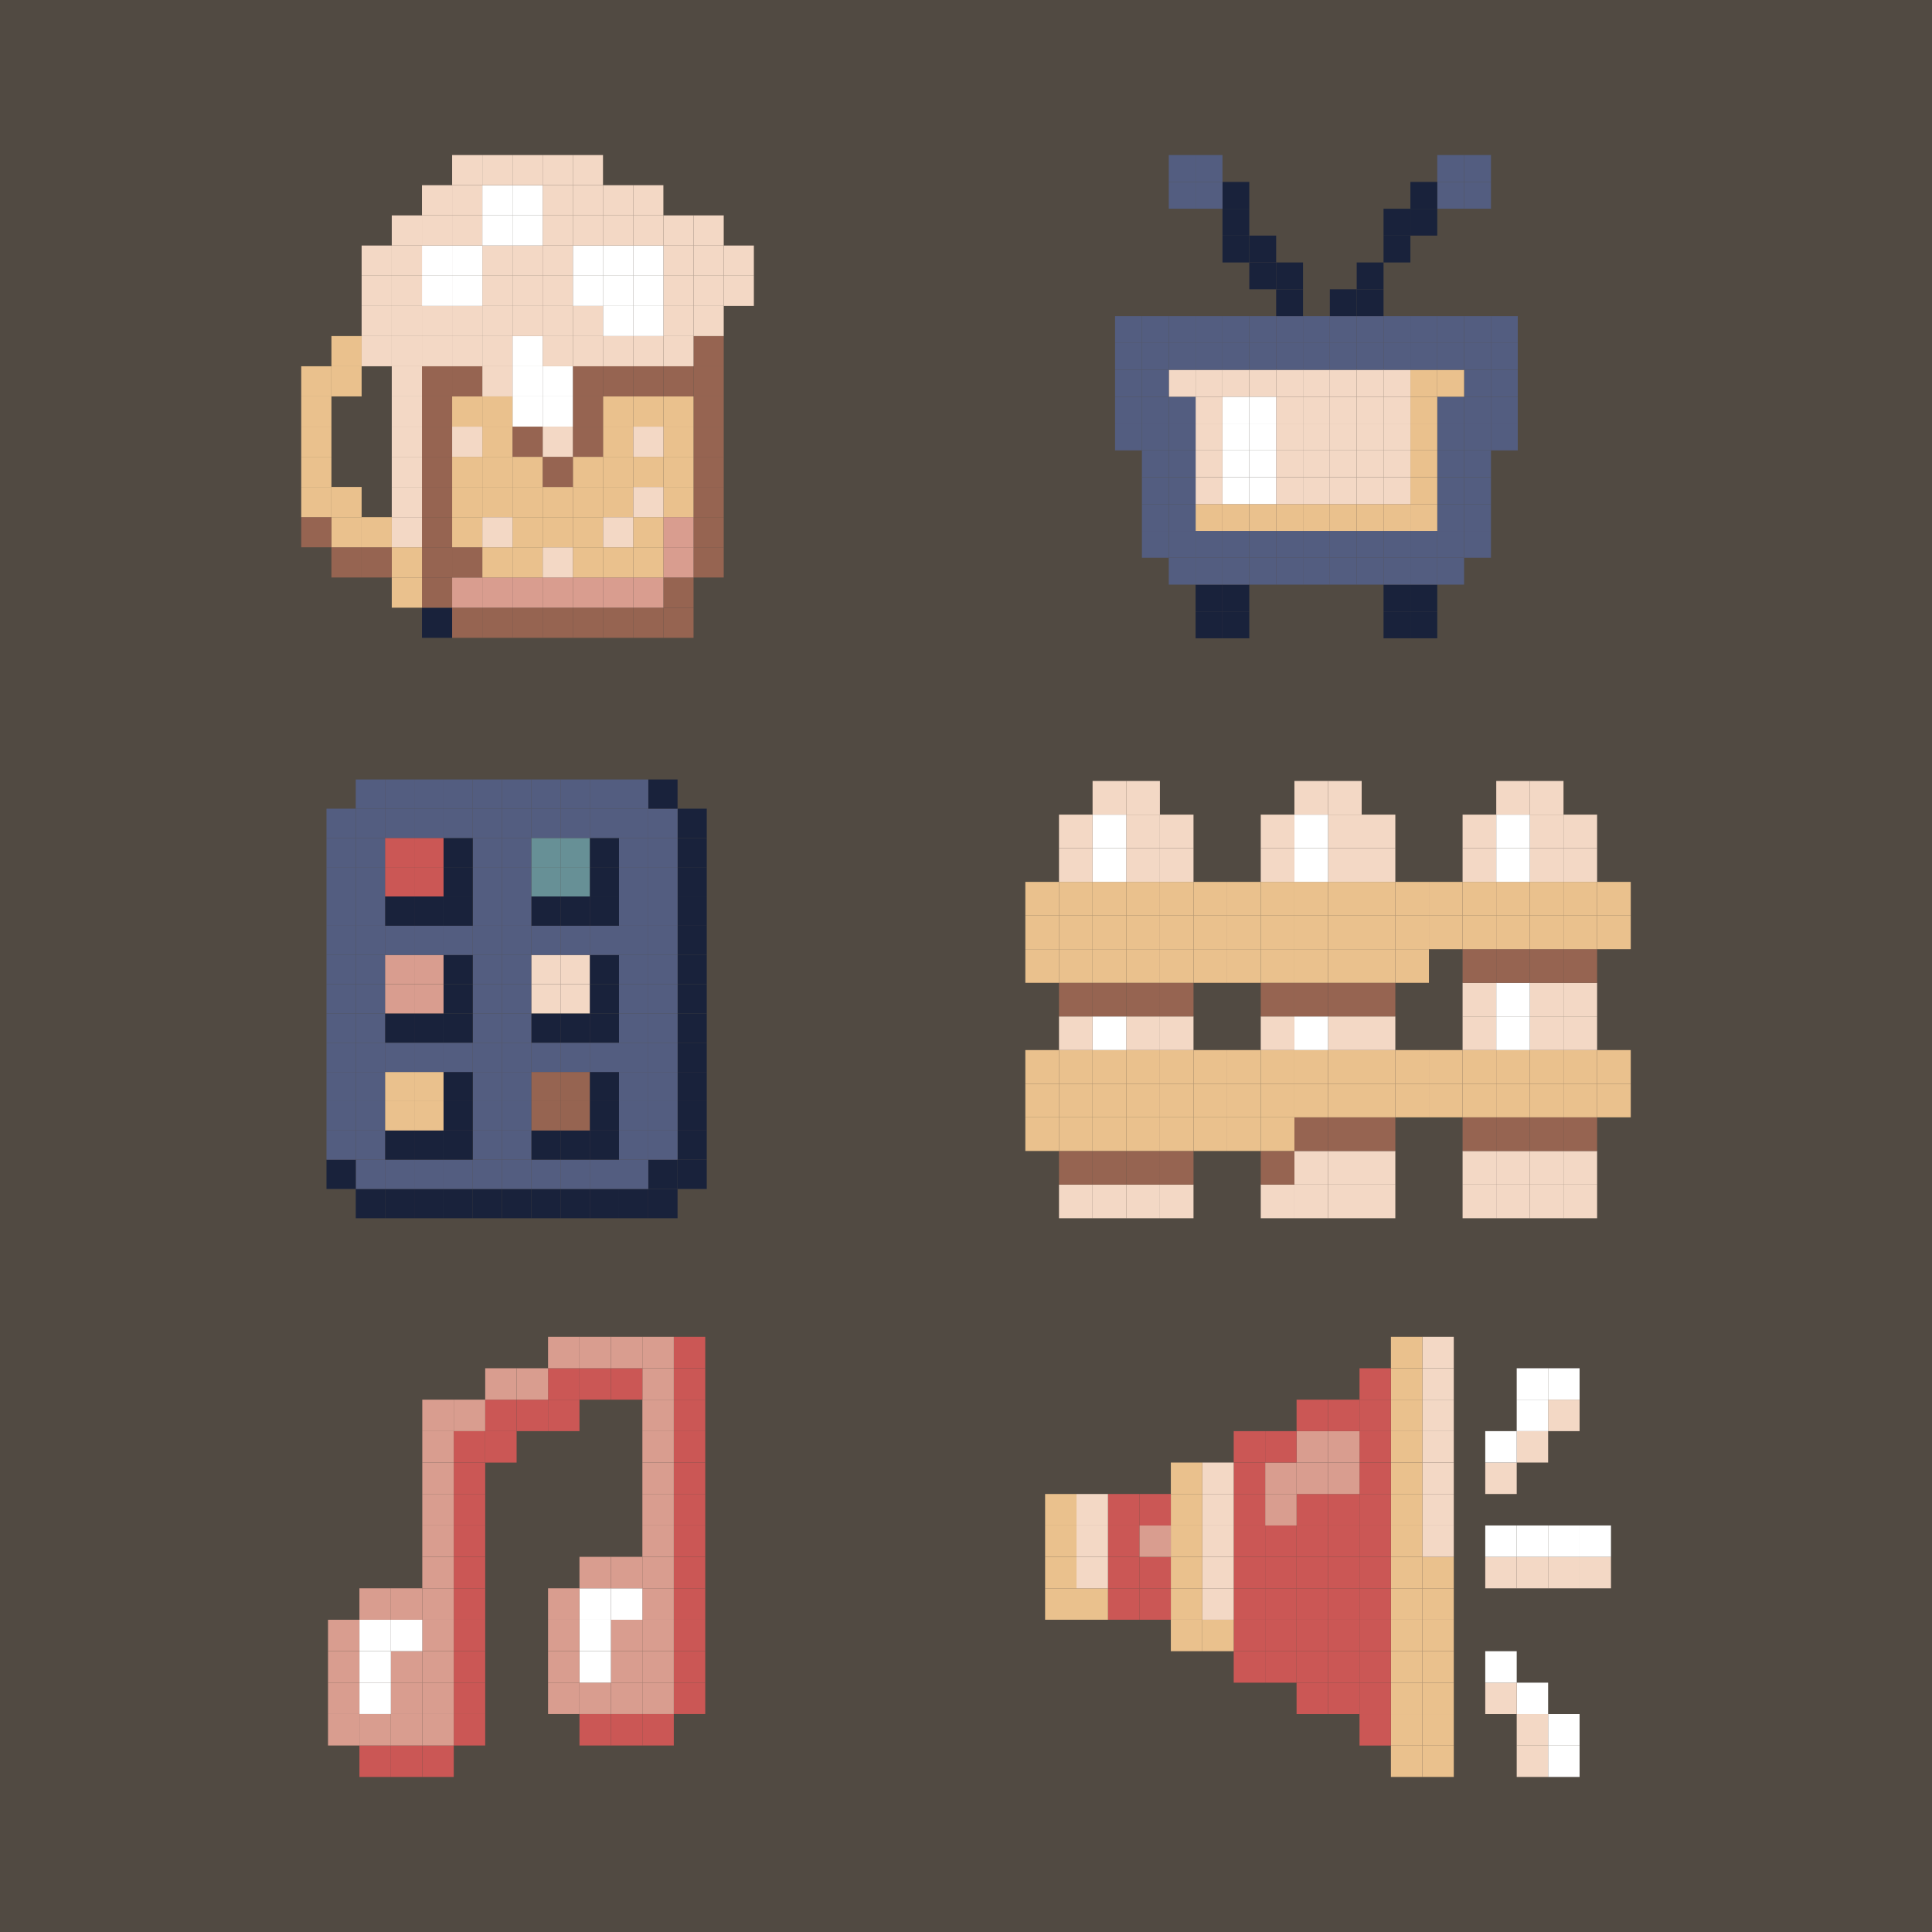 <?xml version="1.0" encoding="utf-8"?>
<!-- Generator: Adobe Illustrator 27.5.0, SVG Export Plug-In . SVG Version: 6.00 Build 0)  -->
<svg version="1.1" xmlns="http://www.w3.org/2000/svg" xmlns:xlink="http://www.w3.org/1999/xlink" x="0px" y="0px"
	 viewBox="0 0 500 500" style="enable-background:new 0 0 500 500;" xml:space="preserve">
<rect x="0" y="0" width="500" height="500" fill="#333333" stroke="none"/>
<g id="BACKGROUND">
	<rect y="0.002" style="opacity:0.17;fill:#EAC18D;" width="500" height="499.998"/>
</g>
<g id="OBJECTS">
	<g>
		<rect x="413.33" y="280.466" style="fill:#EAC18D;" width="8.711" height="8.696"/>
		<rect x="413.33" y="271.756" style="fill:#EAC18D;" width="8.711" height="8.711"/>
		<rect x="413.33" y="236.943" style="fill:#EAC18D;" width="8.711" height="8.696"/>
		<rect x="413.33" y="228.232" style="fill:#EAC18D;" width="8.711" height="8.711"/>
		<rect x="404.634" y="306.568" style="fill:#F3D8C5;" width="8.696" height="8.711"/>
		<rect x="404.634" y="297.873" style="fill:#F3D8C5;" width="8.696" height="8.696"/>
		<rect x="404.634" y="289.162" style="fill:#966451;" width="8.696" height="8.711"/>
		<rect x="404.634" y="280.466" style="fill:#EAC18D;" width="8.696" height="8.696"/>
		<rect x="404.634" y="271.756" style="fill:#EAC18D;" width="8.696" height="8.711"/>
		<rect x="404.634" y="263.045" style="fill:#F3D8C5;" width="8.696" height="8.711"/>
		<rect x="404.634" y="254.349" style="fill:#F3D8C5;" width="8.696" height="8.696"/>
		<rect x="404.634" y="245.639" style="fill:#966451;" width="8.696" height="8.711"/>
		<rect x="404.634" y="236.943" style="fill:#EAC18D;" width="8.696" height="8.696"/>
		<rect x="404.634" y="228.232" style="fill:#EAC18D;" width="8.696" height="8.711"/>
		<rect x="404.634" y="219.522" style="fill:#F3D8C5;" width="8.696" height="8.711"/>
		<rect x="404.634" y="210.826" style="fill:#F3D8C5;" width="8.696" height="8.696"/>
		<rect x="395.924" y="306.568" style="fill:#F3D8C5;" width="8.711" height="8.711"/>
		<rect x="395.924" y="297.873" style="fill:#F3D8C5;" width="8.711" height="8.696"/>
		<rect x="395.924" y="289.162" style="fill:#966451;" width="8.711" height="8.711"/>
		<rect x="395.924" y="280.466" style="fill:#EAC18D;" width="8.711" height="8.696"/>
		<rect x="395.924" y="271.756" style="fill:#EAC18D;" width="8.711" height="8.711"/>
		<rect x="395.924" y="263.045" style="fill:#F3D8C5;" width="8.711" height="8.711"/>
		<rect x="395.924" y="254.349" style="fill:#F3D8C5;" width="8.711" height="8.696"/>
		<rect x="395.924" y="245.639" style="fill:#966451;" width="8.711" height="8.711"/>
		<rect x="395.924" y="236.943" style="fill:#EAC18D;" width="8.711" height="8.696"/>
		<rect x="395.924" y="228.232" style="fill:#EAC18D;" width="8.711" height="8.711"/>
		<rect x="395.924" y="219.522" style="fill:#F3D8C5;" width="8.711" height="8.711"/>
		<rect x="395.924" y="210.826" style="fill:#F3D8C5;" width="8.711" height="8.696"/>
		<rect x="395.924" y="202.115" style="fill:#F3D8C5;" width="8.711" height="8.711"/>
		<rect x="387.228" y="306.568" style="fill:#F3D8C5;" width="8.696" height="8.711"/>
		<rect x="387.228" y="297.873" style="fill:#F3D8C5;" width="8.696" height="8.696"/>
		<rect x="387.228" y="289.162" style="fill:#966451;" width="8.696" height="8.711"/>
		<rect x="387.228" y="280.466" style="fill:#EAC18D;" width="8.696" height="8.696"/>
		<rect x="387.228" y="271.756" style="fill:#EAC18D;" width="8.696" height="8.711"/>
		<rect x="387.228" y="263.045" style="fill:#FFFFFF;" width="8.696" height="8.711"/>
		<rect x="387.228" y="254.349" style="fill:#FFFFFF;" width="8.696" height="8.696"/>
		<rect x="387.228" y="245.639" style="fill:#966451;" width="8.696" height="8.711"/>
		<rect x="387.228" y="236.943" style="fill:#EAC18D;" width="8.696" height="8.696"/>
		<rect x="387.228" y="228.232" style="fill:#EAC18D;" width="8.696" height="8.711"/>
		<rect x="387.228" y="219.522" style="fill:#FFFFFF;" width="8.696" height="8.711"/>
		<rect x="387.228" y="210.826" style="fill:#FFFFFF;" width="8.696" height="8.696"/>
		<rect x="387.228" y="202.115" style="fill:#F3D8C5;" width="8.696" height="8.711"/>
		<rect x="378.517" y="306.568" style="fill:#F3D8C5;" width="8.711" height="8.711"/>
		<rect x="378.517" y="297.873" style="fill:#F3D8C5;" width="8.711" height="8.696"/>
		<rect x="378.517" y="289.162" style="fill:#966451;" width="8.711" height="8.711"/>
		<rect x="378.517" y="280.466" style="fill:#EAC18D;" width="8.711" height="8.696"/>
		<rect x="378.517" y="271.756" style="fill:#EAC18D;" width="8.711" height="8.711"/>
		<rect x="378.517" y="263.045" style="fill:#F3D8C5;" width="8.711" height="8.711"/>
		<rect x="378.517" y="254.349" style="fill:#F3D8C5;" width="8.711" height="8.696"/>
		<rect x="378.517" y="245.639" style="fill:#966451;" width="8.711" height="8.711"/>
		<rect x="378.517" y="236.943" style="fill:#EAC18D;" width="8.711" height="8.696"/>
		<rect x="378.517" y="228.232" style="fill:#EAC18D;" width="8.711" height="8.711"/>
		<rect x="378.517" y="219.522" style="fill:#F3D8C5;" width="8.711" height="8.711"/>
		<rect x="378.517" y="210.826" style="fill:#F3D8C5;" width="8.711" height="8.696"/>
		<rect x="369.807" y="280.466" style="fill:#EAC18D;" width="8.711" height="8.696"/>
		<rect x="369.807" y="271.756" style="fill:#EAC18D;" width="8.711" height="8.711"/>
		<rect x="369.807" y="236.943" style="fill:#EAC18D;" width="8.711" height="8.696"/>
		<rect x="369.807" y="228.232" style="fill:#EAC18D;" width="8.711" height="8.711"/>
		<rect x="361.111" y="280.466" style="fill:#EAC18D;" width="8.696" height="8.696"/>
		<rect x="361.111" y="271.756" style="fill:#EAC18D;" width="8.696" height="8.711"/>
		<rect x="361.111" y="245.639" style="fill:#EAC18D;" width="8.696" height="8.711"/>
		<rect x="361.111" y="236.943" style="fill:#EAC18D;" width="8.696" height="8.696"/>
		<rect x="361.111" y="228.232" style="fill:#EAC18D;" width="8.696" height="8.711"/>
		<rect x="352.4" y="306.568" style="fill:#F3D8C5;" width="8.711" height="8.711"/>
		<rect x="352.4" y="297.873" style="fill:#F3D8C5;" width="8.711" height="8.696"/>
		<rect x="352.4" y="289.162" style="fill:#966451;" width="8.711" height="8.711"/>
		<rect x="352.4" y="280.466" style="fill:#EAC18D;" width="8.711" height="8.696"/>
		<rect x="352.4" y="271.756" style="fill:#EAC18D;" width="8.711" height="8.711"/>
		<rect x="352.4" y="263.045" style="fill:#F3D8C5;" width="8.711" height="8.711"/>
		<rect x="352.4" y="254.349" style="fill:#966451;" width="8.711" height="8.696"/>
		<rect x="352.4" y="245.639" style="fill:#EAC18D;" width="8.711" height="8.711"/>
		<rect x="352.4" y="236.943" style="fill:#EAC18D;" width="8.711" height="8.696"/>
		<rect x="352.4" y="228.232" style="fill:#EAC18D;" width="8.711" height="8.711"/>
		<rect x="352.4" y="219.522" style="fill:#F3D8C5;" width="8.711" height="8.711"/>
		<rect x="352.4" y="210.826" style="fill:#F3D8C5;" width="8.711" height="8.696"/>
		<rect x="343.705" y="306.568" style="fill:#F3D8C5;" width="8.696" height="8.711"/>
		<rect x="343.705" y="297.873" style="fill:#F3D8C5;" width="8.696" height="8.696"/>
		<rect x="343.705" y="289.162" style="fill:#966451;" width="8.696" height="8.711"/>
		<rect x="343.705" y="280.466" style="fill:#EAC18D;" width="8.696" height="8.696"/>
		<rect x="343.705" y="271.756" style="fill:#EAC18D;" width="8.696" height="8.711"/>
		<rect x="343.705" y="263.045" style="fill:#F3D8C5;" width="8.696" height="8.711"/>
		<rect x="343.705" y="254.349" style="fill:#966451;" width="8.696" height="8.696"/>
		<rect x="343.705" y="245.639" style="fill:#EAC18D;" width="8.696" height="8.711"/>
		<rect x="343.705" y="236.943" style="fill:#EAC18D;" width="8.696" height="8.696"/>
		<rect x="343.705" y="228.232" style="fill:#EAC18D;" width="8.696" height="8.711"/>
		<rect x="343.705" y="219.522" style="fill:#F3D8C5;" width="8.696" height="8.711"/>
		<rect x="343.705" y="210.826" style="fill:#F3D8C5;" width="8.696" height="8.696"/>
		<rect x="343.705" y="202.115" style="fill:#F3D8C5;" width="8.696" height="8.711"/>
		<rect x="334.994" y="306.568" style="fill:#F3D8C5;" width="8.711" height="8.711"/>
		<rect x="334.994" y="297.873" style="fill:#F3D8C5;" width="8.711" height="8.696"/>
		<rect x="334.994" y="289.162" style="fill:#966451;" width="8.711" height="8.711"/>
		<rect x="334.994" y="280.466" style="fill:#EAC18D;" width="8.711" height="8.696"/>
		<rect x="334.994" y="271.756" style="fill:#EAC18D;" width="8.711" height="8.711"/>
		<rect x="334.994" y="263.045" style="fill:#FFFFFF;" width="8.711" height="8.711"/>
		<rect x="334.994" y="254.349" style="fill:#966451;" width="8.711" height="8.696"/>
		<rect x="334.994" y="245.639" style="fill:#EAC18D;" width="8.711" height="8.711"/>
		<rect x="334.994" y="236.943" style="fill:#EAC18D;" width="8.711" height="8.696"/>
		<rect x="334.994" y="228.232" style="fill:#EAC18D;" width="8.711" height="8.711"/>
		<rect x="334.994" y="219.522" style="fill:#FFFFFF;" width="8.711" height="8.711"/>
		<rect x="334.994" y="210.826" style="fill:#FFFFFF;" width="8.711" height="8.696"/>
		<rect x="334.994" y="202.115" style="fill:#F3D8C5;" width="8.711" height="8.711"/>
		<rect x="326.283" y="306.568" style="fill:#F3D8C5;" width="8.711" height="8.711"/>
		<rect x="326.283" y="297.873" style="fill:#966451;" width="8.711" height="8.696"/>
		<rect x="326.283" y="289.162" style="fill:#EAC18D;" width="8.711" height="8.711"/>
		<rect x="326.283" y="280.466" style="fill:#EAC18D;" width="8.711" height="8.696"/>
		<rect x="326.283" y="271.756" style="fill:#EAC18D;" width="8.711" height="8.711"/>
		<rect x="326.283" y="263.045" style="fill:#F3D8C5;" width="8.711" height="8.711"/>
		<rect x="326.283" y="254.349" style="fill:#966451;" width="8.711" height="8.696"/>
		<rect x="326.283" y="245.639" style="fill:#EAC18D;" width="8.711" height="8.711"/>
		<rect x="326.283" y="236.943" style="fill:#EAC18D;" width="8.711" height="8.696"/>
		<rect x="326.283" y="228.232" style="fill:#EAC18D;" width="8.711" height="8.711"/>
		<rect x="326.283" y="219.522" style="fill:#F3D8C5;" width="8.711" height="8.711"/>
		<rect x="326.283" y="210.826" style="fill:#F3D8C5;" width="8.711" height="8.696"/>
		<rect x="317.588" y="289.162" style="fill:#EAC18D;" width="8.695" height="8.711"/>
		<rect x="317.588" y="280.466" style="fill:#EAC18D;" width="8.695" height="8.696"/>
		<rect x="317.588" y="271.756" style="fill:#EAC18D;" width="8.695" height="8.711"/>
		<rect x="317.588" y="245.639" style="fill:#EAC18D;" width="8.695" height="8.711"/>
		<rect x="317.588" y="236.943" style="fill:#EAC18D;" width="8.695" height="8.696"/>
		<rect x="317.588" y="228.232" style="fill:#EAC18D;" width="8.695" height="8.711"/>
		<rect x="308.877" y="289.162" style="fill:#EAC18D;" width="8.711" height="8.711"/>
		<rect x="308.877" y="280.466" style="fill:#EAC18D;" width="8.711" height="8.696"/>
		<rect x="308.877" y="271.756" style="fill:#EAC18D;" width="8.711" height="8.711"/>
		<rect x="308.877" y="245.639" style="fill:#EAC18D;" width="8.711" height="8.711"/>
		<rect x="308.877" y="236.943" style="fill:#EAC18D;" width="8.711" height="8.696"/>
		<rect x="308.877" y="228.232" style="fill:#EAC18D;" width="8.711" height="8.711"/>
		<rect x="300.181" y="306.568" style="fill:#F3D8C5;" width="8.695" height="8.711"/>
		<rect x="300.181" y="297.873" style="fill:#966451;" width="8.695" height="8.696"/>
		<rect x="300.181" y="289.162" style="fill:#EAC18D;" width="8.695" height="8.711"/>
		<rect x="300.181" y="280.466" style="fill:#EAC18D;" width="8.695" height="8.696"/>
		<rect x="300.181" y="271.756" style="fill:#EAC18D;" width="8.695" height="8.711"/>
		<rect x="300.181" y="263.045" style="fill:#F3D8C5;" width="8.695" height="8.711"/>
		<rect x="300.181" y="254.349" style="fill:#966451;" width="8.695" height="8.696"/>
		<rect x="300.181" y="245.639" style="fill:#EAC18D;" width="8.695" height="8.711"/>
		<rect x="300.181" y="236.943" style="fill:#EAC18D;" width="8.695" height="8.696"/>
		<rect x="300.181" y="228.232" style="fill:#EAC18D;" width="8.695" height="8.711"/>
		<rect x="300.181" y="219.522" style="fill:#F3D8C5;" width="8.695" height="8.711"/>
		<rect x="300.181" y="210.826" style="fill:#F3D8C5;" width="8.695" height="8.696"/>
		<rect x="291.471" y="306.568" style="fill:#F3D8C5;" width="8.711" height="8.711"/>
		<rect x="291.471" y="297.873" style="fill:#966451;" width="8.711" height="8.696"/>
		<rect x="291.471" y="289.162" style="fill:#EAC18D;" width="8.711" height="8.711"/>
		<rect x="291.471" y="280.466" style="fill:#EAC18D;" width="8.711" height="8.696"/>
		<rect x="291.471" y="271.756" style="fill:#EAC18D;" width="8.711" height="8.711"/>
		<rect x="291.471" y="263.045" style="fill:#F3D8C5;" width="8.711" height="8.711"/>
		<rect x="291.471" y="254.349" style="fill:#966451;" width="8.711" height="8.696"/>
		<rect x="291.471" y="245.639" style="fill:#EAC18D;" width="8.711" height="8.711"/>
		<rect x="291.471" y="236.943" style="fill:#EAC18D;" width="8.711" height="8.696"/>
		<rect x="291.471" y="228.232" style="fill:#EAC18D;" width="8.711" height="8.711"/>
		<rect x="291.471" y="219.522" style="fill:#F3D8C5;" width="8.711" height="8.711"/>
		<rect x="291.471" y="210.826" style="fill:#F3D8C5;" width="8.711" height="8.696"/>
		<rect x="291.471" y="202.115" style="fill:#F3D8C5;" width="8.711" height="8.711"/>
		<rect x="282.76" y="306.568" style="fill:#F3D8C5;" width="8.711" height="8.711"/>
		<rect x="282.76" y="297.873" style="fill:#966451;" width="8.711" height="8.696"/>
		<rect x="282.76" y="289.162" style="fill:#EAC18D;" width="8.711" height="8.711"/>
		<rect x="282.76" y="280.466" style="fill:#EAC18D;" width="8.711" height="8.696"/>
		<rect x="282.76" y="271.756" style="fill:#EAC18D;" width="8.711" height="8.711"/>
		<rect x="282.76" y="263.045" style="fill:#FFFFFF;" width="8.711" height="8.711"/>
		<rect x="282.76" y="254.349" style="fill:#966451;" width="8.711" height="8.696"/>
		<rect x="282.76" y="245.639" style="fill:#EAC18D;" width="8.711" height="8.711"/>
		<rect x="282.76" y="236.943" style="fill:#EAC18D;" width="8.711" height="8.696"/>
		<rect x="282.76" y="228.232" style="fill:#EAC18D;" width="8.711" height="8.711"/>
		<rect x="282.76" y="219.522" style="fill:#FFFFFF;" width="8.711" height="8.711"/>
		<rect x="282.76" y="210.826" style="fill:#FFFFFF;" width="8.711" height="8.696"/>
		<rect x="282.76" y="202.115" style="fill:#F3D8C5;" width="8.711" height="8.711"/>
		<rect x="274.064" y="306.568" style="fill:#F3D8C5;" width="8.695" height="8.711"/>
		<rect x="274.064" y="297.873" style="fill:#966451;" width="8.695" height="8.696"/>
		<rect x="274.064" y="289.162" style="fill:#EAC18D;" width="8.695" height="8.711"/>
		<rect x="274.064" y="280.466" style="fill:#EAC18D;" width="8.695" height="8.696"/>
		<rect x="274.064" y="271.756" style="fill:#EAC18D;" width="8.695" height="8.711"/>
		<rect x="274.064" y="263.045" style="fill:#F3D8C5;" width="8.695" height="8.711"/>
		<rect x="274.064" y="254.349" style="fill:#966451;" width="8.695" height="8.696"/>
		<rect x="274.064" y="245.639" style="fill:#EAC18D;" width="8.695" height="8.711"/>
		<rect x="274.064" y="236.943" style="fill:#EAC18D;" width="8.695" height="8.696"/>
		<rect x="274.064" y="228.232" style="fill:#EAC18D;" width="8.695" height="8.711"/>
		<rect x="274.064" y="219.522" style="fill:#F3D8C5;" width="8.695" height="8.711"/>
		<rect x="274.064" y="210.826" style="fill:#F3D8C5;" width="8.695" height="8.696"/>
		<rect x="265.354" y="289.162" style="fill:#EAC18D;" width="8.711" height="8.711"/>
		<rect x="265.354" y="280.466" style="fill:#EAC18D;" width="8.711" height="8.696"/>
		<rect x="265.354" y="271.756" style="fill:#EAC18D;" width="8.711" height="8.711"/>
		<rect x="265.354" y="245.639" style="fill:#EAC18D;" width="8.711" height="8.711"/>
		<rect x="265.354" y="236.943" style="fill:#EAC18D;" width="8.711" height="8.696"/>
		<rect x="265.354" y="228.232" style="fill:#EAC18D;" width="8.711" height="8.711"/>
	</g>
	<g>
		<rect x="408.795" y="402.917" style="fill:#F3D8C5;" width="8.128" height="8.142"/>
		<rect x="408.795" y="394.789" style="fill:#FFFFFF;" width="8.128" height="8.128"/>
		<rect x="400.653" y="451.744" style="fill:#FFFFFF;" width="8.143" height="8.128"/>
		<rect x="400.653" y="443.602" style="fill:#FFFFFF;" width="8.143" height="8.143"/>
		<rect x="400.653" y="402.917" style="fill:#F3D8C5;" width="8.143" height="8.142"/>
		<rect x="400.653" y="394.789" style="fill:#FFFFFF;" width="8.143" height="8.128"/>
		<rect x="400.653" y="362.233" style="fill:#F3D8C5;" width="8.143" height="8.143"/>
		<rect x="400.653" y="354.104" style="fill:#FFFFFF;" width="8.143" height="8.128"/>
		<rect x="392.524" y="451.744" style="fill:#F3D8C5;" width="8.128" height="8.128"/>
		<rect x="392.524" y="443.602" style="fill:#F3D8C5;" width="8.128" height="8.143"/>
		<rect x="392.524" y="435.473" style="fill:#FFFFFF;" width="8.128" height="8.128"/>
		<rect x="392.524" y="402.917" style="fill:#F3D8C5;" width="8.128" height="8.142"/>
		<rect x="392.524" y="394.789" style="fill:#FFFFFF;" width="8.128" height="8.128"/>
		<rect x="392.524" y="370.375" style="fill:#F3D8C5;" width="8.128" height="8.128"/>
		<rect x="392.524" y="362.233" style="fill:#FFFFFF;" width="8.128" height="8.143"/>
		<rect x="392.524" y="354.104" style="fill:#FFFFFF;" width="8.128" height="8.128"/>
		<rect x="384.382" y="435.473" style="fill:#F3D8C5;" width="8.142" height="8.128"/>
		<rect x="384.382" y="427.331" style="fill:#FFFFFF;" width="8.142" height="8.143"/>
		<rect x="384.382" y="402.917" style="fill:#F3D8C5;" width="8.142" height="8.142"/>
		<rect x="384.382" y="394.789" style="fill:#FFFFFF;" width="8.142" height="8.128"/>
		<rect x="384.382" y="378.504" style="fill:#F3D8C5;" width="8.142" height="8.142"/>
		<rect x="384.382" y="370.375" style="fill:#FFFFFF;" width="8.142" height="8.128"/>
		<rect x="368.111" y="451.744" style="fill:#EAC18D;" width="8.128" height="8.128"/>
		<rect x="368.111" y="443.602" style="fill:#EAC18D;" width="8.128" height="8.143"/>
		<rect x="368.111" y="435.473" style="fill:#EAC18D;" width="8.128" height="8.128"/>
		<rect x="368.111" y="427.331" style="fill:#EAC18D;" width="8.128" height="8.143"/>
		<rect x="368.111" y="419.188" style="fill:#EAC18D;" width="8.128" height="8.143"/>
		<rect x="368.111" y="411.06" style="fill:#EAC18D;" width="8.128" height="8.128"/>
		<rect x="368.111" y="402.917" style="fill:#EAC18D;" width="8.128" height="8.142"/>
		<rect x="368.111" y="394.789" style="fill:#F3D8C5;" width="8.128" height="8.128"/>
		<rect x="368.111" y="386.646" style="fill:#F3D8C5;" width="8.128" height="8.143"/>
		<rect x="368.111" y="378.504" style="fill:#F3D8C5;" width="8.128" height="8.142"/>
		<rect x="368.111" y="370.375" style="fill:#F3D8C5;" width="8.128" height="8.128"/>
		<rect x="368.111" y="362.233" style="fill:#F3D8C5;" width="8.128" height="8.143"/>
		<rect x="368.111" y="354.104" style="fill:#F3D8C5;" width="8.128" height="8.128"/>
		<rect x="368.111" y="345.962" style="fill:#F3D8C5;" width="8.128" height="8.142"/>
		<rect x="359.968" y="451.744" style="fill:#EAC18D;" width="8.143" height="8.128"/>
		<rect x="359.968" y="443.602" style="fill:#EAC18D;" width="8.143" height="8.143"/>
		<rect x="359.968" y="435.473" style="fill:#EAC18D;" width="8.143" height="8.128"/>
		<rect x="359.968" y="427.331" style="fill:#EAC18D;" width="8.143" height="8.143"/>
		<rect x="359.968" y="419.188" style="fill:#EAC18D;" width="8.143" height="8.143"/>
		<rect x="359.968" y="411.06" style="fill:#EAC18D;" width="8.143" height="8.128"/>
		<rect x="359.968" y="402.917" style="fill:#EAC18D;" width="8.143" height="8.142"/>
		<rect x="359.968" y="394.789" style="fill:#EAC18D;" width="8.143" height="8.128"/>
		<rect x="359.968" y="386.646" style="fill:#EAC18D;" width="8.143" height="8.143"/>
		<rect x="359.968" y="378.504" style="fill:#EAC18D;" width="8.143" height="8.142"/>
		<rect x="359.968" y="370.375" style="fill:#EAC18D;" width="8.143" height="8.128"/>
		<rect x="359.968" y="362.233" style="fill:#EAC18D;" width="8.143" height="8.143"/>
		<rect x="359.968" y="354.104" style="fill:#EAC18D;" width="8.143" height="8.128"/>
		<rect x="359.968" y="345.962" style="fill:#EAC18D;" width="8.143" height="8.142"/>
		<rect x="351.84" y="443.602" style="fill:#CB5755;" width="8.128" height="8.143"/>
		<rect x="351.84" y="435.473" style="fill:#CB5755;" width="8.128" height="8.128"/>
		<rect x="351.84" y="427.331" style="fill:#CB5755;" width="8.128" height="8.143"/>
		<rect x="351.84" y="419.188" style="fill:#CB5755;" width="8.128" height="8.143"/>
		<rect x="351.84" y="411.06" style="fill:#CB5755;" width="8.128" height="8.128"/>
		<rect x="351.84" y="402.917" style="fill:#CB5755;" width="8.128" height="8.142"/>
		<rect x="351.84" y="394.789" style="fill:#CB5755;" width="8.128" height="8.128"/>
		<rect x="351.84" y="386.646" style="fill:#CB5755;" width="8.128" height="8.143"/>
		<rect x="351.84" y="378.504" style="fill:#CB5755;" width="8.128" height="8.142"/>
		<rect x="351.84" y="370.375" style="fill:#CB5755;" width="8.128" height="8.128"/>
		<rect x="351.84" y="362.233" style="fill:#CB5755;" width="8.128" height="8.143"/>
		<rect x="351.84" y="354.104" style="fill:#CB5755;" width="8.128" height="8.128"/>
		<rect x="343.697" y="435.473" style="fill:#CB5755;" width="8.143" height="8.128"/>
		<rect x="343.697" y="427.331" style="fill:#CB5755;" width="8.143" height="8.143"/>
		<rect x="343.697" y="419.188" style="fill:#CB5755;" width="8.143" height="8.143"/>
		<rect x="343.697" y="411.06" style="fill:#CB5755;" width="8.143" height="8.128"/>
		<rect x="343.697" y="402.917" style="fill:#CB5755;" width="8.143" height="8.142"/>
		<rect x="343.697" y="394.789" style="fill:#CB5755;" width="8.143" height="8.128"/>
		<rect x="343.697" y="386.646" style="fill:#CB5755;" width="8.143" height="8.143"/>
		<rect x="343.697" y="378.504" style="fill:#D99D8F;" width="8.143" height="8.142"/>
		<rect x="343.697" y="370.375" style="fill:#D99D8F;" width="8.143" height="8.128"/>
		<rect x="343.697" y="362.233" style="fill:#CB5755;" width="8.143" height="8.143"/>
		<rect x="335.555" y="435.473" style="fill:#CB5755;" width="8.142" height="8.128"/>
		<rect x="335.555" y="427.331" style="fill:#CB5755;" width="8.142" height="8.143"/>
		<rect x="335.555" y="419.188" style="fill:#CB5755;" width="8.142" height="8.143"/>
		<rect x="335.555" y="411.06" style="fill:#CB5755;" width="8.142" height="8.128"/>
		<rect x="335.555" y="402.917" style="fill:#CB5755;" width="8.142" height="8.142"/>
		<rect x="335.555" y="394.789" style="fill:#CB5755;" width="8.142" height="8.128"/>
		<rect x="335.555" y="386.646" style="fill:#CB5755;" width="8.142" height="8.143"/>
		<rect x="335.555" y="378.504" style="fill:#D99D8F;" width="8.142" height="8.142"/>
		<rect x="335.555" y="370.375" style="fill:#D99D8F;" width="8.142" height="8.128"/>
		<rect x="335.555" y="362.233" style="fill:#CB5755;" width="8.142" height="8.143"/>
		<rect x="327.426" y="427.331" style="fill:#CB5755;" width="8.128" height="8.143"/>
		<rect x="327.426" y="419.188" style="fill:#CB5755;" width="8.128" height="8.143"/>
		<rect x="327.426" y="411.06" style="fill:#CB5755;" width="8.128" height="8.128"/>
		<rect x="327.426" y="402.917" style="fill:#CB5755;" width="8.128" height="8.142"/>
		<rect x="327.426" y="394.789" style="fill:#CB5755;" width="8.128" height="8.128"/>
		<rect x="327.426" y="386.646" style="fill:#D99D8F;" width="8.128" height="8.143"/>
		<rect x="327.426" y="378.504" style="fill:#D99D8F;" width="8.128" height="8.142"/>
		<rect x="327.426" y="370.375" style="fill:#CB5755;" width="8.128" height="8.128"/>
		<rect x="319.284" y="427.331" style="fill:#CB5755;" width="8.143" height="8.143"/>
		<rect x="319.284" y="419.188" style="fill:#CB5755;" width="8.143" height="8.143"/>
		<rect x="319.284" y="411.06" style="fill:#CB5755;" width="8.143" height="8.128"/>
		<rect x="319.284" y="402.917" style="fill:#CB5755;" width="8.143" height="8.142"/>
		<rect x="319.284" y="394.789" style="fill:#CB5755;" width="8.143" height="8.128"/>
		<rect x="319.284" y="386.646" style="fill:#CB5755;" width="8.143" height="8.143"/>
		<rect x="319.284" y="378.504" style="fill:#CB5755;" width="8.143" height="8.142"/>
		<rect x="319.284" y="370.375" style="fill:#CB5755;" width="8.143" height="8.128"/>
		<rect x="311.155" y="419.188" style="fill:#EAC18D;" width="8.128" height="8.143"/>
		<rect x="311.155" y="411.06" style="fill:#F3D8C5;" width="8.128" height="8.128"/>
		<rect x="311.155" y="402.917" style="fill:#F3D8C5;" width="8.128" height="8.142"/>
		<rect x="311.155" y="394.789" style="fill:#F3D8C5;" width="8.128" height="8.128"/>
		<rect x="311.155" y="386.646" style="fill:#F3D8C5;" width="8.128" height="8.143"/>
		<rect x="311.155" y="378.504" style="fill:#F3D8C5;" width="8.128" height="8.142"/>
		<rect x="303.013" y="419.188" style="fill:#EAC18D;" width="8.142" height="8.143"/>
		<rect x="303.013" y="411.06" style="fill:#EAC18D;" width="8.142" height="8.128"/>
		<rect x="303.013" y="402.917" style="fill:#EAC18D;" width="8.142" height="8.142"/>
		<rect x="303.013" y="394.789" style="fill:#EAC18D;" width="8.142" height="8.128"/>
		<rect x="303.013" y="386.646" style="fill:#EAC18D;" width="8.142" height="8.143"/>
		<rect x="303.013" y="378.504" style="fill:#EAC18D;" width="8.142" height="8.142"/>
		<rect x="294.87" y="411.06" style="fill:#CB5755;" width="8.143" height="8.128"/>
		<rect x="294.87" y="402.917" style="fill:#CB5755;" width="8.143" height="8.142"/>
		<rect x="294.87" y="394.789" style="fill:#D99D8F;" width="8.143" height="8.128"/>
		<rect x="294.87" y="386.646" style="fill:#CB5755;" width="8.143" height="8.143"/>
		<rect x="286.742" y="411.06" style="fill:#CB5755;" width="8.128" height="8.128"/>
		<rect x="286.742" y="402.917" style="fill:#CB5755;" width="8.128" height="8.142"/>
		<rect x="286.742" y="394.789" style="fill:#CB5755;" width="8.128" height="8.128"/>
		<rect x="286.742" y="386.646" style="fill:#CB5755;" width="8.128" height="8.143"/>
		<rect x="278.599" y="411.06" style="fill:#EAC18D;" width="8.142" height="8.128"/>
		<rect x="278.599" y="402.917" style="fill:#F3D8C5;" width="8.142" height="8.142"/>
		<rect x="278.599" y="394.789" style="fill:#F3D8C5;" width="8.142" height="8.128"/>
		<rect x="278.599" y="386.646" style="fill:#F3D8C5;" width="8.142" height="8.143"/>
		<rect x="270.471" y="411.06" style="fill:#EAC18D;" width="8.128" height="8.128"/>
		<rect x="270.471" y="402.917" style="fill:#EAC18D;" width="8.128" height="8.142"/>
		<rect x="270.471" y="394.789" style="fill:#EAC18D;" width="8.128" height="8.128"/>
		<rect x="270.471" y="386.646" style="fill:#EAC18D;" width="8.128" height="8.143"/>
	</g>
	<g>
		<rect x="187.3" y="71.36" style="fill:#F3D8C5;" width="7.801" height="7.815"/>
		<rect x="187.3" y="63.545" style="fill:#F3D8C5;" width="7.801" height="7.815"/>
		<rect x="179.485" y="141.64" style="fill:#966451;" width="7.815" height="7.815"/>
		<rect x="179.485" y="133.838" style="fill:#966451;" width="7.815" height="7.801"/>
		<rect x="179.485" y="126.023" style="fill:#966451;" width="7.815" height="7.815"/>
		<rect x="179.485" y="118.222" style="fill:#966451;" width="7.815" height="7.801"/>
		<rect x="179.485" y="110.407" style="fill:#966451;" width="7.815" height="7.815"/>
		<rect x="179.485" y="102.592" style="fill:#966451;" width="7.815" height="7.815"/>
		<rect x="179.485" y="94.791" style="fill:#966451;" width="7.815" height="7.801"/>
		<rect x="179.485" y="86.976" style="fill:#966451;" width="7.815" height="7.815"/>
		<rect x="179.485" y="79.175" style="fill:#F3D8C5;" width="7.815" height="7.801"/>
		<rect x="179.485" y="71.36" style="fill:#F3D8C5;" width="7.815" height="7.815"/>
		<rect x="179.485" y="63.545" style="fill:#F3D8C5;" width="7.815" height="7.815"/>
		<rect x="179.485" y="55.744" style="fill:#F3D8C5;" width="7.815" height="7.801"/>
		<rect x="171.684" y="157.27" style="fill:#966451;" width="7.801" height="7.801"/>
		<rect x="171.684" y="149.455" style="fill:#966451;" width="7.801" height="7.815"/>
		<rect x="171.684" y="141.64" style="fill:#D99D8F;" width="7.801" height="7.815"/>
		<rect x="171.684" y="133.838" style="fill:#D99D8F;" width="7.801" height="7.801"/>
		<rect x="171.684" y="126.023" style="fill:#EAC18D;" width="7.801" height="7.815"/>
		<rect x="171.684" y="118.222" style="fill:#EAC18D;" width="7.801" height="7.801"/>
		<rect x="171.684" y="110.407" style="fill:#EAC18D;" width="7.801" height="7.815"/>
		<rect x="171.684" y="102.592" style="fill:#EAC18D;" width="7.801" height="7.815"/>
		<rect x="171.684" y="94.791" style="fill:#966451;" width="7.801" height="7.801"/>
		<rect x="171.684" y="86.976" style="fill:#F3D8C5;" width="7.801" height="7.815"/>
		<rect x="171.684" y="79.175" style="fill:#F3D8C5;" width="7.801" height="7.801"/>
		<rect x="171.684" y="71.36" style="fill:#F3D8C5;" width="7.801" height="7.815"/>
		<rect x="171.684" y="63.545" style="fill:#F3D8C5;" width="7.801" height="7.815"/>
		<rect x="171.684" y="55.744" style="fill:#F3D8C5;" width="7.801" height="7.801"/>
		<rect x="163.869" y="157.27" style="fill:#966451;" width="7.815" height="7.801"/>
		<rect x="163.869" y="149.455" style="fill:#D99D8F;" width="7.815" height="7.815"/>
		<rect x="163.869" y="141.64" style="fill:#EAC18D;" width="7.815" height="7.815"/>
		<rect x="163.869" y="133.838" style="fill:#EAC18D;" width="7.815" height="7.801"/>
		<rect x="163.869" y="126.023" style="fill:#F3D8C5;" width="7.815" height="7.815"/>
		<rect x="163.869" y="118.222" style="fill:#EAC18D;" width="7.815" height="7.801"/>
		<rect x="163.869" y="110.407" style="fill:#F3D8C5;" width="7.815" height="7.815"/>
		<rect x="163.869" y="102.592" style="fill:#EAC18D;" width="7.815" height="7.815"/>
		<rect x="163.869" y="94.791" style="fill:#966451;" width="7.815" height="7.801"/>
		<rect x="163.869" y="86.976" style="fill:#F3D8C5;" width="7.815" height="7.815"/>
		<rect x="163.869" y="79.175" style="fill:#FFFFFF;" width="7.815" height="7.801"/>
		<rect x="163.869" y="71.36" style="fill:#FFFFFF;" width="7.815" height="7.815"/>
		<rect x="163.869" y="63.545" style="fill:#FFFFFF;" width="7.815" height="7.815"/>
		<rect x="163.869" y="55.744" style="fill:#F3D8C5;" width="7.815" height="7.801"/>
		<rect x="163.869" y="47.929" style="fill:#F3D8C5;" width="7.815" height="7.815"/>
		<rect x="156.054" y="157.27" style="fill:#966451;" width="7.815" height="7.801"/>
		<rect x="156.054" y="149.455" style="fill:#D99D8F;" width="7.815" height="7.815"/>
		<rect x="156.054" y="141.64" style="fill:#EAC18D;" width="7.815" height="7.815"/>
		<rect x="156.054" y="133.838" style="fill:#F3D8C5;" width="7.815" height="7.801"/>
		<rect x="156.054" y="126.023" style="fill:#EAC18D;" width="7.815" height="7.815"/>
		<rect x="156.054" y="118.222" style="fill:#EAC18D;" width="7.815" height="7.801"/>
		<rect x="156.054" y="110.407" style="fill:#EAC18D;" width="7.815" height="7.815"/>
		<rect x="156.054" y="102.592" style="fill:#EAC18D;" width="7.815" height="7.815"/>
		<rect x="156.054" y="94.791" style="fill:#966451;" width="7.815" height="7.801"/>
		<rect x="156.054" y="86.976" style="fill:#F3D8C5;" width="7.815" height="7.815"/>
		<rect x="156.054" y="79.175" style="fill:#FFFFFF;" width="7.815" height="7.801"/>
		<rect x="156.054" y="71.36" style="fill:#FFFFFF;" width="7.815" height="7.815"/>
		<rect x="156.054" y="63.545" style="fill:#FFFFFF;" width="7.815" height="7.815"/>
		<rect x="156.054" y="55.744" style="fill:#F3D8C5;" width="7.815" height="7.801"/>
		<rect x="156.054" y="47.929" style="fill:#F3D8C5;" width="7.815" height="7.815"/>
		<rect x="148.253" y="157.27" style="fill:#966451;" width="7.801" height="7.801"/>
		<rect x="148.253" y="149.455" style="fill:#D99D8F;" width="7.801" height="7.815"/>
		<rect x="148.253" y="141.64" style="fill:#EAC18D;" width="7.801" height="7.815"/>
		<rect x="148.253" y="133.838" style="fill:#EAC18D;" width="7.801" height="7.801"/>
		<rect x="148.253" y="126.023" style="fill:#EAC18D;" width="7.801" height="7.815"/>
		<rect x="148.253" y="118.222" style="fill:#EAC18D;" width="7.801" height="7.801"/>
		<rect x="148.253" y="110.407" style="fill:#966451;" width="7.801" height="7.815"/>
		<rect x="148.253" y="102.592" style="fill:#966451;" width="7.801" height="7.815"/>
		<rect x="148.253" y="94.791" style="fill:#966451;" width="7.801" height="7.801"/>
		<rect x="148.253" y="86.976" style="fill:#F3D8C5;" width="7.801" height="7.815"/>
		<rect x="148.253" y="79.175" style="fill:#F3D8C5;" width="7.801" height="7.801"/>
		<rect x="148.253" y="71.36" style="fill:#FFFFFF;" width="7.801" height="7.815"/>
		<rect x="148.253" y="63.545" style="fill:#FFFFFF;" width="7.801" height="7.815"/>
		<rect x="148.253" y="55.744" style="fill:#F3D8C5;" width="7.801" height="7.801"/>
		<rect x="148.253" y="47.929" style="fill:#F3D8C5;" width="7.801" height="7.815"/>
		<rect x="148.253" y="40.127" style="fill:#F3D8C5;" width="7.801" height="7.801"/>
		<rect x="140.438" y="157.27" style="fill:#966451;" width="7.815" height="7.801"/>
		<rect x="140.438" y="149.455" style="fill:#D99D8F;" width="7.815" height="7.815"/>
		<rect x="140.438" y="141.64" style="fill:#F3D8C5;" width="7.815" height="7.815"/>
		<rect x="140.438" y="133.838" style="fill:#EAC18D;" width="7.815" height="7.801"/>
		<rect x="140.438" y="126.023" style="fill:#EAC18D;" width="7.815" height="7.815"/>
		<rect x="140.438" y="118.222" style="fill:#966451;" width="7.815" height="7.801"/>
		<rect x="140.438" y="110.407" style="fill:#F3D8C5;" width="7.815" height="7.815"/>
		<rect x="140.438" y="102.592" style="fill:#FFFFFF;" width="7.815" height="7.815"/>
		<rect x="140.438" y="94.791" style="fill:#FFFFFF;" width="7.815" height="7.801"/>
		<rect x="140.438" y="86.976" style="fill:#F3D8C5;" width="7.815" height="7.815"/>
		<rect x="140.438" y="79.175" style="fill:#F3D8C5;" width="7.815" height="7.801"/>
		<rect x="140.438" y="71.36" style="fill:#F3D8C5;" width="7.815" height="7.815"/>
		<rect x="140.438" y="63.545" style="fill:#F3D8C5;" width="7.815" height="7.815"/>
		<rect x="140.438" y="55.744" style="fill:#F3D8C5;" width="7.815" height="7.801"/>
		<rect x="140.438" y="47.929" style="fill:#F3D8C5;" width="7.815" height="7.815"/>
		<rect x="140.438" y="40.127" style="fill:#F3D8C5;" width="7.815" height="7.801"/>
		<rect x="132.636" y="157.27" style="fill:#966451;" width="7.801" height="7.801"/>
		<rect x="132.636" y="149.455" style="fill:#D99D8F;" width="7.801" height="7.815"/>
		<rect x="132.636" y="141.64" style="fill:#EAC18D;" width="7.801" height="7.815"/>
		<rect x="132.636" y="133.838" style="fill:#EAC18D;" width="7.801" height="7.801"/>
		<rect x="132.636" y="126.023" style="fill:#EAC18D;" width="7.801" height="7.815"/>
		<rect x="132.636" y="118.222" style="fill:#EAC18D;" width="7.801" height="7.801"/>
		<rect x="132.636" y="110.407" style="fill:#966451;" width="7.801" height="7.815"/>
		<rect x="132.636" y="102.592" style="fill:#FFFFFF;" width="7.801" height="7.815"/>
		<rect x="132.636" y="94.791" style="fill:#FFFFFF;" width="7.801" height="7.801"/>
		<rect x="132.636" y="86.976" style="fill:#FFFFFF;" width="7.801" height="7.815"/>
		<rect x="132.636" y="79.175" style="fill:#F3D8C5;" width="7.801" height="7.801"/>
		<rect x="132.636" y="71.36" style="fill:#F3D8C5;" width="7.801" height="7.815"/>
		<rect x="132.636" y="63.545" style="fill:#F3D8C5;" width="7.801" height="7.815"/>
		<rect x="132.636" y="55.744" style="fill:#FFFFFF;" width="7.801" height="7.801"/>
		<rect x="132.636" y="47.929" style="fill:#FFFFFF;" width="7.801" height="7.815"/>
		<rect x="132.636" y="40.127" style="fill:#F3D8C5;" width="7.801" height="7.801"/>
		<rect x="124.821" y="157.27" style="fill:#966451;" width="7.815" height="7.801"/>
		<rect x="124.821" y="149.455" style="fill:#D99D8F;" width="7.815" height="7.815"/>
		<rect x="124.821" y="141.64" style="fill:#EAC18D;" width="7.815" height="7.815"/>
		<rect x="124.821" y="133.838" style="fill:#F3D8C5;" width="7.815" height="7.801"/>
		<rect x="124.821" y="126.023" style="fill:#EAC18D;" width="7.815" height="7.815"/>
		<rect x="124.821" y="118.222" style="fill:#EAC18D;" width="7.815" height="7.801"/>
		<rect x="124.821" y="110.407" style="fill:#EAC18D;" width="7.815" height="7.815"/>
		<rect x="124.821" y="102.592" style="fill:#EAC18D;" width="7.815" height="7.815"/>
		<rect x="124.821" y="94.791" style="fill:#F3D8C5;" width="7.815" height="7.801"/>
		<rect x="124.821" y="86.976" style="fill:#F3D8C5;" width="7.815" height="7.815"/>
		<rect x="124.821" y="79.175" style="fill:#F3D8C5;" width="7.815" height="7.801"/>
		<rect x="124.821" y="71.36" style="fill:#F3D8C5;" width="7.815" height="7.815"/>
		<rect x="124.821" y="63.545" style="fill:#F3D8C5;" width="7.815" height="7.815"/>
		<rect x="124.821" y="55.744" style="fill:#FFFFFF;" width="7.815" height="7.801"/>
		<rect x="124.821" y="47.929" style="fill:#FFFFFF;" width="7.815" height="7.815"/>
		<rect x="124.821" y="40.127" style="fill:#F3D8C5;" width="7.815" height="7.801"/>
		<rect x="117.007" y="157.27" style="fill:#966451;" width="7.815" height="7.801"/>
		<rect x="117.007" y="149.455" style="fill:#D99D8F;" width="7.815" height="7.815"/>
		<rect x="117.007" y="141.64" style="fill:#966451;" width="7.815" height="7.815"/>
		<rect x="117.007" y="133.838" style="fill:#EAC18D;" width="7.815" height="7.801"/>
		<rect x="117.007" y="126.023" style="fill:#EAC18D;" width="7.815" height="7.815"/>
		<rect x="117.007" y="118.222" style="fill:#EAC18D;" width="7.815" height="7.801"/>
		<rect x="117.007" y="110.407" style="fill:#F3D8C5;" width="7.815" height="7.815"/>
		<rect x="117.007" y="102.592" style="fill:#EAC18D;" width="7.815" height="7.815"/>
		<rect x="117.007" y="94.791" style="fill:#966451;" width="7.815" height="7.801"/>
		<rect x="117.007" y="86.976" style="fill:#F3D8C5;" width="7.815" height="7.815"/>
		<rect x="117.007" y="79.175" style="fill:#F3D8C5;" width="7.815" height="7.801"/>
		<rect x="117.007" y="71.36" style="fill:#FFFFFF;" width="7.815" height="7.815"/>
		<rect x="117.007" y="63.545" style="fill:#FFFFFF;" width="7.815" height="7.815"/>
		<rect x="117.007" y="55.744" style="fill:#F3D8C5;" width="7.815" height="7.801"/>
		<rect x="117.007" y="47.929" style="fill:#F3D8C5;" width="7.815" height="7.815"/>
		<rect x="117.007" y="40.127" style="fill:#F3D8C5;" width="7.815" height="7.801"/>
		<rect x="109.205" y="157.27" style="fill:#19223B;" width="7.801" height="7.801"/>
		<rect x="109.205" y="149.455" style="fill:#966451;" width="7.801" height="7.815"/>
		<rect x="109.205" y="141.64" style="fill:#966451;" width="7.801" height="7.815"/>
		<rect x="109.205" y="133.838" style="fill:#966451;" width="7.801" height="7.801"/>
		<rect x="109.205" y="126.023" style="fill:#966451;" width="7.801" height="7.815"/>
		<rect x="109.205" y="118.222" style="fill:#966451;" width="7.801" height="7.801"/>
		<rect x="109.205" y="110.407" style="fill:#966451;" width="7.801" height="7.815"/>
		<rect x="109.205" y="102.592" style="fill:#966451;" width="7.801" height="7.815"/>
		<rect x="109.205" y="94.791" style="fill:#966451;" width="7.801" height="7.801"/>
		<rect x="109.205" y="86.976" style="fill:#F3D8C5;" width="7.801" height="7.815"/>
		<rect x="109.205" y="79.175" style="fill:#F3D8C5;" width="7.801" height="7.801"/>
		<rect x="109.205" y="71.36" style="fill:#FFFFFF;" width="7.801" height="7.815"/>
		<rect x="109.205" y="63.545" style="fill:#FFFFFF;" width="7.801" height="7.815"/>
		<rect x="109.205" y="55.744" style="fill:#F3D8C5;" width="7.801" height="7.801"/>
		<rect x="109.205" y="47.929" style="fill:#F3D8C5;" width="7.801" height="7.815"/>
		<rect x="101.39" y="149.455" style="fill:#EAC18D;" width="7.815" height="7.815"/>
		<rect x="101.39" y="141.64" style="fill:#EAC18D;" width="7.815" height="7.815"/>
		<rect x="101.39" y="133.838" style="fill:#F3D8C5;" width="7.815" height="7.801"/>
		<rect x="101.39" y="126.023" style="fill:#F3D8C5;" width="7.815" height="7.815"/>
		<rect x="101.39" y="118.222" style="fill:#F3D8C5;" width="7.815" height="7.801"/>
		<rect x="101.39" y="110.407" style="fill:#F3D8C5;" width="7.815" height="7.815"/>
		<rect x="101.39" y="102.592" style="fill:#F3D8C5;" width="7.815" height="7.815"/>
		<rect x="101.39" y="94.791" style="fill:#F3D8C5;" width="7.815" height="7.801"/>
		<rect x="101.39" y="86.976" style="fill:#F3D8C5;" width="7.815" height="7.815"/>
		<rect x="101.39" y="79.175" style="fill:#F3D8C5;" width="7.815" height="7.801"/>
		<rect x="101.39" y="71.36" style="fill:#F3D8C5;" width="7.815" height="7.815"/>
		<rect x="101.39" y="63.545" style="fill:#F3D8C5;" width="7.815" height="7.815"/>
		<rect x="101.39" y="55.744" style="fill:#F3D8C5;" width="7.815" height="7.801"/>
		<rect x="93.589" y="141.64" style="fill:#966451;" width="7.801" height="7.815"/>
		<rect x="93.589" y="133.838" style="fill:#EAC18D;" width="7.801" height="7.801"/>
		<rect x="93.589" y="86.976" style="fill:#F3D8C5;" width="7.801" height="7.815"/>
		<rect x="93.589" y="79.175" style="fill:#F3D8C5;" width="7.801" height="7.801"/>
		<rect x="93.589" y="71.36" style="fill:#F3D8C5;" width="7.801" height="7.815"/>
		<rect x="93.589" y="63.545" style="fill:#F3D8C5;" width="7.801" height="7.815"/>
		<rect x="85.774" y="141.64" style="fill:#966451;" width="7.815" height="7.815"/>
		<rect x="85.774" y="133.838" style="fill:#EAC18D;" width="7.815" height="7.801"/>
		<rect x="85.774" y="126.023" style="fill:#EAC18D;" width="7.815" height="7.815"/>
		<rect x="85.774" y="94.791" style="fill:#EAC18D;" width="7.815" height="7.801"/>
		<rect x="85.774" y="86.976" style="fill:#EAC18D;" width="7.815" height="7.815"/>
		<rect x="77.959" y="133.838" style="fill:#966451;" width="7.815" height="7.801"/>
		<rect x="77.959" y="126.023" style="fill:#EAC18D;" width="7.815" height="7.815"/>
		<rect x="77.959" y="118.222" style="fill:#EAC18D;" width="7.815" height="7.801"/>
		<rect x="77.959" y="110.407" style="fill:#EAC18D;" width="7.815" height="7.815"/>
		<rect x="77.959" y="102.592" style="fill:#EAC18D;" width="7.815" height="7.815"/>
		<rect x="77.959" y="94.791" style="fill:#EAC18D;" width="7.815" height="7.801"/>
	</g>
	<g>
		<rect x="174.376" y="435.462" style="fill:#CB5755;" width="8.141" height="8.127"/>
		<rect x="174.376" y="427.321" style="fill:#CB5755;" width="8.141" height="8.142"/>
		<rect x="174.376" y="419.193" style="fill:#CB5755;" width="8.141" height="8.127"/>
		<rect x="174.376" y="411.052" style="fill:#CB5755;" width="8.141" height="8.142"/>
		<rect x="174.376" y="402.91" style="fill:#CB5755;" width="8.141" height="8.142"/>
		<rect x="174.376" y="394.783" style="fill:#CB5755;" width="8.141" height="8.127"/>
		<rect x="174.376" y="386.641" style="fill:#CB5755;" width="8.141" height="8.142"/>
		<rect x="174.376" y="378.514" style="fill:#CB5755;" width="8.141" height="8.127"/>
		<rect x="174.376" y="370.372" style="fill:#CB5755;" width="8.141" height="8.142"/>
		<rect x="174.376" y="362.231" style="fill:#CB5755;" width="8.141" height="8.142"/>
		<rect x="174.376" y="354.103" style="fill:#CB5755;" width="8.141" height="8.127"/>
		<rect x="174.376" y="345.962" style="fill:#CB5755;" width="8.141" height="8.142"/>
		<rect x="166.249" y="443.59" style="fill:#CB5755;" width="8.127" height="8.142"/>
		<rect x="166.249" y="435.462" style="fill:#D99D8F;" width="8.127" height="8.127"/>
		<rect x="166.249" y="427.321" style="fill:#D99D8F;" width="8.127" height="8.142"/>
		<rect x="166.249" y="419.193" style="fill:#D99D8F;" width="8.127" height="8.127"/>
		<rect x="166.249" y="411.052" style="fill:#D99D8F;" width="8.127" height="8.142"/>
		<rect x="166.249" y="402.91" style="fill:#D99D8F;" width="8.127" height="8.142"/>
		<rect x="166.249" y="394.783" style="fill:#D99D8F;" width="8.127" height="8.127"/>
		<rect x="166.249" y="386.641" style="fill:#D99D8F;" width="8.127" height="8.142"/>
		<rect x="166.249" y="378.514" style="fill:#D99D8F;" width="8.127" height="8.127"/>
		<rect x="166.249" y="370.372" style="fill:#D99D8F;" width="8.127" height="8.142"/>
		<rect x="166.249" y="362.231" style="fill:#D99D8F;" width="8.127" height="8.142"/>
		<rect x="166.249" y="354.103" style="fill:#D99D8F;" width="8.127" height="8.127"/>
		<rect x="166.249" y="345.962" style="fill:#D99D8F;" width="8.127" height="8.142"/>
		<rect x="158.107" y="443.59" style="fill:#CB5755;" width="8.141" height="8.142"/>
		<rect x="158.107" y="435.462" style="fill:#D99D8F;" width="8.141" height="8.127"/>
		<rect x="158.107" y="427.321" style="fill:#D99D8F;" width="8.141" height="8.142"/>
		<rect x="158.107" y="419.193" style="fill:#D99D8F;" width="8.141" height="8.127"/>
		<rect x="158.107" y="411.052" style="fill:#FFFFFF;" width="8.141" height="8.142"/>
		<rect x="158.107" y="402.91" style="fill:#D99D8F;" width="8.141" height="8.142"/>
		<rect x="158.107" y="354.103" style="fill:#CB5755;" width="8.141" height="8.127"/>
		<rect x="158.107" y="345.962" style="fill:#D99D8F;" width="8.141" height="8.142"/>
		<rect x="149.966" y="443.59" style="fill:#CB5755;" width="8.142" height="8.142"/>
		<rect x="149.966" y="435.462" style="fill:#D99D8F;" width="8.142" height="8.127"/>
		<rect x="149.966" y="427.321" style="fill:#FFFFFF;" width="8.142" height="8.142"/>
		<rect x="149.966" y="419.193" style="fill:#FFFFFF;" width="8.142" height="8.127"/>
		<rect x="149.966" y="411.052" style="fill:#FFFFFF;" width="8.142" height="8.142"/>
		<rect x="149.966" y="402.91" style="fill:#D99D8F;" width="8.142" height="8.142"/>
		<rect x="149.966" y="354.103" style="fill:#CB5755;" width="8.142" height="8.127"/>
		<rect x="149.966" y="345.962" style="fill:#D99D8F;" width="8.142" height="8.142"/>
		<rect x="141.839" y="435.462" style="fill:#D99D8F;" width="8.127" height="8.127"/>
		<rect x="141.839" y="427.321" style="fill:#D99D8F;" width="8.127" height="8.142"/>
		<rect x="141.839" y="419.193" style="fill:#D99D8F;" width="8.127" height="8.127"/>
		<rect x="141.839" y="411.052" style="fill:#D99D8F;" width="8.127" height="8.142"/>
		<rect x="141.839" y="362.231" style="fill:#CB5755;" width="8.127" height="8.142"/>
		<rect x="141.839" y="354.103" style="fill:#CB5755;" width="8.127" height="8.127"/>
		<rect x="141.839" y="345.962" style="fill:#D99D8F;" width="8.127" height="8.142"/>
		<rect x="133.697" y="362.231" style="fill:#CB5755;" width="8.142" height="8.142"/>
		<rect x="133.697" y="354.103" style="fill:#D99D8F;" width="8.142" height="8.127"/>
		<rect x="125.57" y="370.372" style="fill:#CB5755;" width="8.127" height="8.142"/>
		<rect x="125.57" y="362.231" style="fill:#CB5755;" width="8.127" height="8.142"/>
		<rect x="125.57" y="354.103" style="fill:#D99D8F;" width="8.127" height="8.127"/>
		<rect x="117.428" y="443.59" style="fill:#CB5755;" width="8.141" height="8.142"/>
		<rect x="117.428" y="435.462" style="fill:#CB5755;" width="8.141" height="8.127"/>
		<rect x="117.428" y="427.321" style="fill:#CB5755;" width="8.141" height="8.142"/>
		<rect x="117.428" y="419.193" style="fill:#CB5755;" width="8.141" height="8.127"/>
		<rect x="117.428" y="411.052" style="fill:#CB5755;" width="8.141" height="8.142"/>
		<rect x="117.428" y="402.91" style="fill:#CB5755;" width="8.141" height="8.142"/>
		<rect x="117.428" y="394.783" style="fill:#CB5755;" width="8.141" height="8.127"/>
		<rect x="117.428" y="386.641" style="fill:#CB5755;" width="8.141" height="8.142"/>
		<rect x="117.428" y="378.514" style="fill:#CB5755;" width="8.141" height="8.127"/>
		<rect x="117.428" y="370.372" style="fill:#CB5755;" width="8.141" height="8.142"/>
		<rect x="117.428" y="362.231" style="fill:#D99D8F;" width="8.141" height="8.142"/>
		<rect x="109.286" y="451.731" style="fill:#CB5755;" width="8.142" height="8.142"/>
		<rect x="109.286" y="443.59" style="fill:#D99D8F;" width="8.142" height="8.142"/>
		<rect x="109.286" y="435.462" style="fill:#D99D8F;" width="8.142" height="8.127"/>
		<rect x="109.286" y="427.321" style="fill:#D99D8F;" width="8.142" height="8.142"/>
		<rect x="109.286" y="419.193" style="fill:#D99D8F;" width="8.142" height="8.127"/>
		<rect x="109.286" y="411.052" style="fill:#D99D8F;" width="8.142" height="8.142"/>
		<rect x="109.286" y="402.91" style="fill:#D99D8F;" width="8.142" height="8.142"/>
		<rect x="109.286" y="394.783" style="fill:#D99D8F;" width="8.142" height="8.127"/>
		<rect x="109.286" y="386.641" style="fill:#D99D8F;" width="8.142" height="8.142"/>
		<rect x="109.286" y="378.514" style="fill:#D99D8F;" width="8.142" height="8.127"/>
		<rect x="109.286" y="370.372" style="fill:#D99D8F;" width="8.142" height="8.142"/>
		<rect x="109.286" y="362.231" style="fill:#D99D8F;" width="8.142" height="8.142"/>
		<rect x="101.159" y="451.731" style="fill:#CB5755;" width="8.127" height="8.142"/>
		<rect x="101.159" y="443.59" style="fill:#D99D8F;" width="8.127" height="8.142"/>
		<rect x="101.159" y="435.462" style="fill:#D99D8F;" width="8.127" height="8.127"/>
		<rect x="101.159" y="427.321" style="fill:#D99D8F;" width="8.127" height="8.142"/>
		<rect x="101.159" y="419.193" style="fill:#FFFFFF;" width="8.127" height="8.127"/>
		<rect x="101.159" y="411.052" style="fill:#D99D8F;" width="8.127" height="8.142"/>
		<rect x="93.018" y="451.731" style="fill:#CB5755;" width="8.142" height="8.142"/>
		<rect x="93.018" y="443.59" style="fill:#D99D8F;" width="8.142" height="8.142"/>
		<rect x="93.018" y="435.462" style="fill:#FFFFFF;" width="8.142" height="8.127"/>
		<rect x="93.018" y="427.321" style="fill:#FFFFFF;" width="8.142" height="8.142"/>
		<rect x="93.018" y="419.193" style="fill:#FFFFFF;" width="8.142" height="8.127"/>
		<rect x="93.018" y="411.052" style="fill:#D99D8F;" width="8.142" height="8.142"/>
		<rect x="84.89" y="443.59" style="fill:#D99D8F;" width="8.127" height="8.142"/>
		<rect x="84.89" y="435.462" style="fill:#D99D8F;" width="8.127" height="8.127"/>
		<rect x="84.89" y="427.321" style="fill:#D99D8F;" width="8.127" height="8.142"/>
		<rect x="84.89" y="419.193" style="fill:#D99D8F;" width="8.127" height="8.127"/>
	</g>
	<g>
		<rect x="385.855" y="109.606" style="fill:#535D80;" width="6.941" height="6.953"/>
		<rect x="385.855" y="102.666" style="fill:#535D80;" width="6.941" height="6.941"/>
		<rect x="385.855" y="95.713" style="fill:#535D80;" width="6.941" height="6.953"/>
		<rect x="385.855" y="88.76" style="fill:#535D80;" width="6.941" height="6.953"/>
		<rect x="385.855" y="81.82" style="fill:#535D80;" width="6.941" height="6.941"/>
		<rect x="378.902" y="137.405" style="fill:#535D80;" width="6.953" height="6.941"/>
		<rect x="378.902" y="130.453" style="fill:#535D80;" width="6.953" height="6.953"/>
		<rect x="378.902" y="123.5" style="fill:#535D80;" width="6.953" height="6.953"/>
		<rect x="378.902" y="116.559" style="fill:#535D80;" width="6.953" height="6.941"/>
		<rect x="378.902" y="109.606" style="fill:#535D80;" width="6.953" height="6.953"/>
		<rect x="378.902" y="102.666" style="fill:#535D80;" width="6.953" height="6.941"/>
		<rect x="378.902" y="95.713" style="fill:#535D80;" width="6.953" height="6.953"/>
		<rect x="378.902" y="88.76" style="fill:#535D80;" width="6.953" height="6.953"/>
		<rect x="378.902" y="81.82" style="fill:#535D80;" width="6.953" height="6.941"/>
		<rect x="378.902" y="47.08" style="fill:#535D80;" width="6.953" height="6.941"/>
		<rect x="378.902" y="40.127" style="fill:#535D80;" width="6.953" height="6.953"/>
		<rect x="371.962" y="144.346" style="fill:#535D80;" width="6.941" height="6.953"/>
		<rect x="371.962" y="137.405" style="fill:#535D80;" width="6.941" height="6.941"/>
		<rect x="371.962" y="130.453" style="fill:#535D80;" width="6.941" height="6.953"/>
		<rect x="371.962" y="123.5" style="fill:#535D80;" width="6.941" height="6.953"/>
		<rect x="371.962" y="116.559" style="fill:#535D80;" width="6.941" height="6.941"/>
		<rect x="371.962" y="109.606" style="fill:#535D80;" width="6.941" height="6.953"/>
		<rect x="371.962" y="102.666" style="fill:#535D80;" width="6.941" height="6.941"/>
		<rect x="371.962" y="95.713" style="fill:#EAC18D;" width="6.941" height="6.953"/>
		<rect x="371.962" y="88.76" style="fill:#535D80;" width="6.941" height="6.953"/>
		<rect x="371.962" y="81.82" style="fill:#535D80;" width="6.941" height="6.941"/>
		<rect x="371.962" y="47.08" style="fill:#535D80;" width="6.941" height="6.941"/>
		<rect x="371.962" y="40.127" style="fill:#535D80;" width="6.941" height="6.953"/>
		<rect x="365.009" y="158.239" style="fill:#19223B;" width="6.953" height="6.953"/>
		<rect x="365.009" y="151.299" style="fill:#19223B;" width="6.953" height="6.941"/>
		<rect x="365.009" y="144.346" style="fill:#535D80;" width="6.953" height="6.953"/>
		<rect x="365.009" y="137.405" style="fill:#535D80;" width="6.953" height="6.941"/>
		<rect x="365.009" y="130.453" style="fill:#EAC18D;" width="6.953" height="6.953"/>
		<rect x="365.009" y="123.5" style="fill:#EAC18D;" width="6.953" height="6.953"/>
		<rect x="365.009" y="116.559" style="fill:#EAC18D;" width="6.953" height="6.941"/>
		<rect x="365.009" y="109.606" style="fill:#EAC18D;" width="6.953" height="6.953"/>
		<rect x="365.009" y="102.666" style="fill:#EAC18D;" width="6.953" height="6.941"/>
		<rect x="365.009" y="95.713" style="fill:#EAC18D;" width="6.953" height="6.953"/>
		<rect x="365.009" y="88.76" style="fill:#535D80;" width="6.953" height="6.953"/>
		<rect x="365.009" y="81.82" style="fill:#535D80;" width="6.953" height="6.941"/>
		<rect x="365.009" y="54.021" style="fill:#19223B;" width="6.953" height="6.953"/>
		<rect x="365.009" y="47.08" style="fill:#19223B;" width="6.953" height="6.941"/>
		<rect x="358.056" y="158.239" style="fill:#19223B;" width="6.953" height="6.953"/>
		<rect x="358.056" y="151.299" style="fill:#19223B;" width="6.953" height="6.941"/>
		<rect x="358.056" y="144.346" style="fill:#535D80;" width="6.953" height="6.953"/>
		<rect x="358.056" y="137.405" style="fill:#535D80;" width="6.953" height="6.941"/>
		<rect x="358.056" y="130.453" style="fill:#EAC18D;" width="6.953" height="6.953"/>
		<rect x="358.056" y="123.5" style="fill:#F3D8C5;" width="6.953" height="6.953"/>
		<rect x="358.056" y="116.559" style="fill:#F3D8C5;" width="6.953" height="6.941"/>
		<rect x="358.056" y="109.606" style="fill:#F3D8C5;" width="6.953" height="6.953"/>
		<rect x="358.056" y="102.666" style="fill:#F3D8C5;" width="6.953" height="6.941"/>
		<rect x="358.056" y="95.713" style="fill:#F3D8C5;" width="6.953" height="6.953"/>
		<rect x="358.056" y="88.76" style="fill:#535D80;" width="6.953" height="6.953"/>
		<rect x="358.056" y="81.82" style="fill:#535D80;" width="6.953" height="6.941"/>
		<rect x="358.056" y="60.974" style="fill:#19223B;" width="6.953" height="6.953"/>
		<rect x="358.056" y="54.021" style="fill:#19223B;" width="6.953" height="6.953"/>
		<rect x="351.115" y="144.346" style="fill:#535D80;" width="6.941" height="6.953"/>
		<rect x="351.115" y="137.405" style="fill:#535D80;" width="6.941" height="6.941"/>
		<rect x="351.115" y="130.453" style="fill:#EAC18D;" width="6.941" height="6.953"/>
		<rect x="351.115" y="123.5" style="fill:#F3D8C5;" width="6.941" height="6.953"/>
		<rect x="351.115" y="116.559" style="fill:#F3D8C5;" width="6.941" height="6.941"/>
		<rect x="351.115" y="109.606" style="fill:#F3D8C5;" width="6.941" height="6.953"/>
		<rect x="351.115" y="102.666" style="fill:#F3D8C5;" width="6.941" height="6.941"/>
		<rect x="351.115" y="95.713" style="fill:#F3D8C5;" width="6.941" height="6.953"/>
		<rect x="351.115" y="88.76" style="fill:#535D80;" width="6.941" height="6.953"/>
		<rect x="351.115" y="81.82" style="fill:#535D80;" width="6.941" height="6.941"/>
		<rect x="351.115" y="74.867" style="fill:#19223B;" width="6.941" height="6.953"/>
		<rect x="351.115" y="67.926" style="fill:#19223B;" width="6.941" height="6.941"/>
		<rect x="344.163" y="144.346" style="fill:#535D80;" width="6.953" height="6.953"/>
		<rect x="344.163" y="137.405" style="fill:#535D80;" width="6.953" height="6.941"/>
		<rect x="344.163" y="130.453" style="fill:#EAC18D;" width="6.953" height="6.953"/>
		<rect x="344.163" y="123.5" style="fill:#F3D8C5;" width="6.953" height="6.953"/>
		<rect x="344.163" y="116.559" style="fill:#F3D8C5;" width="6.953" height="6.941"/>
		<rect x="344.163" y="109.606" style="fill:#F3D8C5;" width="6.953" height="6.953"/>
		<rect x="344.163" y="102.666" style="fill:#F3D8C5;" width="6.953" height="6.941"/>
		<rect x="344.163" y="95.713" style="fill:#F3D8C5;" width="6.953" height="6.953"/>
		<rect x="344.163" y="88.76" style="fill:#535D80;" width="6.953" height="6.953"/>
		<rect x="344.163" y="81.82" style="fill:#535D80;" width="6.953" height="6.941"/>
		<rect x="344.163" y="74.867" style="fill:#19223B;" width="6.953" height="6.953"/>
		<rect x="337.222" y="144.346" style="fill:#535D80;" width="6.941" height="6.953"/>
		<rect x="337.222" y="137.405" style="fill:#535D80;" width="6.941" height="6.941"/>
		<rect x="337.222" y="130.453" style="fill:#EAC18D;" width="6.941" height="6.953"/>
		<rect x="337.222" y="123.5" style="fill:#F3D8C5;" width="6.941" height="6.953"/>
		<rect x="337.222" y="116.559" style="fill:#F3D8C5;" width="6.941" height="6.941"/>
		<rect x="337.222" y="109.606" style="fill:#F3D8C5;" width="6.941" height="6.953"/>
		<rect x="337.222" y="102.666" style="fill:#F3D8C5;" width="6.941" height="6.941"/>
		<rect x="337.222" y="95.713" style="fill:#F3D8C5;" width="6.941" height="6.953"/>
		<rect x="337.222" y="88.76" style="fill:#535D80;" width="6.941" height="6.953"/>
		<rect x="337.222" y="81.82" style="fill:#535D80;" width="6.941" height="6.941"/>
		<rect x="330.269" y="144.346" style="fill:#535D80;" width="6.953" height="6.953"/>
		<rect x="330.269" y="137.405" style="fill:#535D80;" width="6.953" height="6.941"/>
		<rect x="330.269" y="130.453" style="fill:#EAC18D;" width="6.953" height="6.953"/>
		<rect x="330.269" y="123.5" style="fill:#F3D8C5;" width="6.953" height="6.953"/>
		<rect x="330.269" y="116.559" style="fill:#F3D8C5;" width="6.953" height="6.941"/>
		<rect x="330.269" y="109.606" style="fill:#F3D8C5;" width="6.953" height="6.953"/>
		<rect x="330.269" y="102.666" style="fill:#F3D8C5;" width="6.953" height="6.941"/>
		<rect x="330.269" y="95.713" style="fill:#F3D8C5;" width="6.953" height="6.953"/>
		<rect x="330.269" y="88.76" style="fill:#535D80;" width="6.953" height="6.953"/>
		<rect x="330.269" y="81.82" style="fill:#535D80;" width="6.953" height="6.941"/>
		<rect x="330.269" y="74.867" style="fill:#19223B;" width="6.953" height="6.953"/>
		<rect x="330.269" y="67.926" style="fill:#19223B;" width="6.953" height="6.941"/>
		<rect x="323.316" y="144.346" style="fill:#535D80;" width="6.953" height="6.953"/>
		<rect x="323.316" y="137.405" style="fill:#535D80;" width="6.953" height="6.941"/>
		<rect x="323.316" y="130.453" style="fill:#EAC18D;" width="6.953" height="6.953"/>
		<rect x="323.316" y="123.5" style="fill:#FFFFFF;" width="6.953" height="6.953"/>
		<rect x="323.316" y="116.559" style="fill:#FFFFFF;" width="6.953" height="6.941"/>
		<rect x="323.316" y="109.606" style="fill:#FFFFFF;" width="6.953" height="6.953"/>
		<rect x="323.316" y="102.666" style="fill:#FFFFFF;" width="6.953" height="6.941"/>
		<rect x="323.316" y="95.713" style="fill:#F3D8C5;" width="6.953" height="6.953"/>
		<rect x="323.316" y="88.76" style="fill:#535D80;" width="6.953" height="6.953"/>
		<rect x="323.316" y="81.82" style="fill:#535D80;" width="6.953" height="6.941"/>
		<rect x="323.316" y="67.926" style="fill:#19223B;" width="6.953" height="6.941"/>
		<rect x="323.316" y="60.974" style="fill:#19223B;" width="6.953" height="6.953"/>
		<rect x="316.376" y="158.239" style="fill:#19223B;" width="6.941" height="6.953"/>
		<rect x="316.376" y="151.299" style="fill:#19223B;" width="6.941" height="6.941"/>
		<rect x="316.376" y="144.346" style="fill:#535D80;" width="6.941" height="6.953"/>
		<rect x="316.376" y="137.405" style="fill:#535D80;" width="6.941" height="6.941"/>
		<rect x="316.376" y="130.453" style="fill:#EAC18D;" width="6.941" height="6.953"/>
		<rect x="316.376" y="123.5" style="fill:#FFFFFF;" width="6.941" height="6.953"/>
		<rect x="316.376" y="116.559" style="fill:#FFFFFF;" width="6.941" height="6.941"/>
		<rect x="316.376" y="109.606" style="fill:#FFFFFF;" width="6.941" height="6.953"/>
		<rect x="316.376" y="102.666" style="fill:#FFFFFF;" width="6.941" height="6.941"/>
		<rect x="316.376" y="95.713" style="fill:#F3D8C5;" width="6.941" height="6.953"/>
		<rect x="316.376" y="88.76" style="fill:#535D80;" width="6.941" height="6.953"/>
		<rect x="316.376" y="81.82" style="fill:#535D80;" width="6.941" height="6.941"/>
		<rect x="316.376" y="60.974" style="fill:#19223B;" width="6.941" height="6.953"/>
		<rect x="316.376" y="54.021" style="fill:#19223B;" width="6.941" height="6.953"/>
		<rect x="316.376" y="47.08" style="fill:#19223B;" width="6.941" height="6.941"/>
		<rect x="309.423" y="158.239" style="fill:#19223B;" width="6.953" height="6.953"/>
		<rect x="309.423" y="151.299" style="fill:#19223B;" width="6.953" height="6.941"/>
		<rect x="309.423" y="144.346" style="fill:#535D80;" width="6.953" height="6.953"/>
		<rect x="309.423" y="137.405" style="fill:#535D80;" width="6.953" height="6.941"/>
		<rect x="309.423" y="130.453" style="fill:#EAC18D;" width="6.953" height="6.953"/>
		<rect x="309.423" y="123.5" style="fill:#F3D8C5;" width="6.953" height="6.953"/>
		<rect x="309.423" y="116.559" style="fill:#F3D8C5;" width="6.953" height="6.941"/>
		<rect x="309.423" y="109.606" style="fill:#F3D8C5;" width="6.953" height="6.953"/>
		<rect x="309.423" y="102.666" style="fill:#F3D8C5;" width="6.953" height="6.941"/>
		<rect x="309.423" y="95.713" style="fill:#F3D8C5;" width="6.953" height="6.953"/>
		<rect x="309.423" y="88.76" style="fill:#535D80;" width="6.953" height="6.953"/>
		<rect x="309.423" y="81.82" style="fill:#535D80;" width="6.953" height="6.941"/>
		<rect x="309.423" y="47.08" style="fill:#535D80;" width="6.953" height="6.941"/>
		<rect x="309.423" y="40.127" style="fill:#535D80;" width="6.953" height="6.953"/>
		<rect x="302.482" y="144.346" style="fill:#535D80;" width="6.941" height="6.953"/>
		<rect x="302.482" y="137.405" style="fill:#535D80;" width="6.941" height="6.941"/>
		<rect x="302.482" y="130.453" style="fill:#535D80;" width="6.941" height="6.953"/>
		<rect x="302.482" y="123.5" style="fill:#535D80;" width="6.941" height="6.953"/>
		<rect x="302.482" y="116.559" style="fill:#535D80;" width="6.941" height="6.941"/>
		<rect x="302.482" y="109.606" style="fill:#535D80;" width="6.941" height="6.953"/>
		<rect x="302.482" y="102.666" style="fill:#535D80;" width="6.941" height="6.941"/>
		<rect x="302.482" y="95.713" style="fill:#F3D8C5;" width="6.941" height="6.953"/>
		<rect x="302.482" y="88.76" style="fill:#535D80;" width="6.941" height="6.953"/>
		<rect x="302.482" y="81.82" style="fill:#535D80;" width="6.941" height="6.941"/>
		<rect x="302.482" y="47.08" style="fill:#535D80;" width="6.941" height="6.941"/>
		<rect x="302.482" y="40.127" style="fill:#535D80;" width="6.941" height="6.953"/>
		<rect x="295.53" y="137.405" style="fill:#535D80;" width="6.953" height="6.941"/>
		<rect x="295.53" y="130.453" style="fill:#535D80;" width="6.953" height="6.953"/>
		<rect x="295.53" y="123.5" style="fill:#535D80;" width="6.953" height="6.953"/>
		<rect x="295.53" y="116.559" style="fill:#535D80;" width="6.953" height="6.941"/>
		<rect x="295.53" y="109.606" style="fill:#535D80;" width="6.953" height="6.953"/>
		<rect x="295.53" y="102.666" style="fill:#535D80;" width="6.953" height="6.941"/>
		<rect x="295.53" y="95.713" style="fill:#535D80;" width="6.953" height="6.953"/>
		<rect x="295.53" y="88.76" style="fill:#535D80;" width="6.953" height="6.953"/>
		<rect x="295.53" y="81.82" style="fill:#535D80;" width="6.953" height="6.941"/>
		<rect x="288.577" y="109.606" style="fill:#535D80;" width="6.953" height="6.953"/>
		<rect x="288.577" y="102.666" style="fill:#535D80;" width="6.953" height="6.941"/>
		<rect x="288.577" y="95.713" style="fill:#535D80;" width="6.953" height="6.953"/>
		<rect x="288.577" y="88.76" style="fill:#535D80;" width="6.953" height="6.953"/>
		<rect x="288.577" y="81.82" style="fill:#535D80;" width="6.953" height="6.941"/>
	</g>
	<g>
		<rect x="175.349" y="300.128" style="fill:#19223B;" width="7.562" height="7.575"/>
		<rect x="175.349" y="292.566" style="fill:#19223B;" width="7.562" height="7.562"/>
		<rect x="175.349" y="284.991" style="fill:#19223B;" width="7.562" height="7.575"/>
		<rect x="175.349" y="277.428" style="fill:#19223B;" width="7.562" height="7.562"/>
		<rect x="175.349" y="269.853" style="fill:#19223B;" width="7.562" height="7.575"/>
		<rect x="175.349" y="262.278" style="fill:#19223B;" width="7.562" height="7.575"/>
		<rect x="175.349" y="254.715" style="fill:#19223B;" width="7.562" height="7.562"/>
		<rect x="175.349" y="247.14" style="fill:#19223B;" width="7.562" height="7.575"/>
		<rect x="175.349" y="239.578" style="fill:#19223B;" width="7.562" height="7.562"/>
		<rect x="175.349" y="232.003" style="fill:#19223B;" width="7.562" height="7.575"/>
		<rect x="175.349" y="224.427" style="fill:#19223B;" width="7.562" height="7.575"/>
		<rect x="175.349" y="216.865" style="fill:#19223B;" width="7.562" height="7.562"/>
		<rect x="175.349" y="209.29" style="fill:#19223B;" width="7.562" height="7.575"/>
		<rect x="167.773" y="307.704" style="fill:#19223B;" width="7.575" height="7.575"/>
		<rect x="167.773" y="300.128" style="fill:#19223B;" width="7.575" height="7.575"/>
		<rect x="167.773" y="292.566" style="fill:#535D80;" width="7.575" height="7.562"/>
		<rect x="167.773" y="284.991" style="fill:#535D80;" width="7.575" height="7.575"/>
		<rect x="167.773" y="277.428" style="fill:#535D80;" width="7.575" height="7.562"/>
		<rect x="167.773" y="269.853" style="fill:#535D80;" width="7.575" height="7.575"/>
		<rect x="167.773" y="262.278" style="fill:#535D80;" width="7.575" height="7.575"/>
		<rect x="167.773" y="254.715" style="fill:#535D80;" width="7.575" height="7.562"/>
		<rect x="167.773" y="247.14" style="fill:#535D80;" width="7.575" height="7.575"/>
		<rect x="167.773" y="239.578" style="fill:#535D80;" width="7.575" height="7.562"/>
		<rect x="167.773" y="232.003" style="fill:#535D80;" width="7.575" height="7.575"/>
		<rect x="167.773" y="224.427" style="fill:#535D80;" width="7.575" height="7.575"/>
		<rect x="167.773" y="216.865" style="fill:#535D80;" width="7.575" height="7.562"/>
		<rect x="167.773" y="209.29" style="fill:#535D80;" width="7.575" height="7.575"/>
		<rect x="167.773" y="201.727" style="fill:#19223B;" width="7.575" height="7.562"/>
		<rect x="160.198" y="307.704" style="fill:#19223B;" width="7.575" height="7.575"/>
		<rect x="160.198" y="300.128" style="fill:#535D80;" width="7.575" height="7.575"/>
		<rect x="160.198" y="292.566" style="fill:#535D80;" width="7.575" height="7.562"/>
		<rect x="160.198" y="284.991" style="fill:#535D80;" width="7.575" height="7.575"/>
		<rect x="160.198" y="277.428" style="fill:#535D80;" width="7.575" height="7.562"/>
		<rect x="160.198" y="269.853" style="fill:#535D80;" width="7.575" height="7.575"/>
		<rect x="160.198" y="262.278" style="fill:#535D80;" width="7.575" height="7.575"/>
		<rect x="160.198" y="254.715" style="fill:#535D80;" width="7.575" height="7.562"/>
		<rect x="160.198" y="247.14" style="fill:#535D80;" width="7.575" height="7.575"/>
		<rect x="160.198" y="239.578" style="fill:#535D80;" width="7.575" height="7.562"/>
		<rect x="160.198" y="232.003" style="fill:#535D80;" width="7.575" height="7.575"/>
		<rect x="160.198" y="224.427" style="fill:#535D80;" width="7.575" height="7.575"/>
		<rect x="160.198" y="216.865" style="fill:#535D80;" width="7.575" height="7.562"/>
		<rect x="160.198" y="209.29" style="fill:#535D80;" width="7.575" height="7.575"/>
		<rect x="160.198" y="201.727" style="fill:#535D80;" width="7.575" height="7.562"/>
		<rect x="152.636" y="307.704" style="fill:#19223B;" width="7.562" height="7.575"/>
		<rect x="152.636" y="300.128" style="fill:#535D80;" width="7.562" height="7.575"/>
		<rect x="152.636" y="292.566" style="fill:#19223B;" width="7.562" height="7.562"/>
		<rect x="152.636" y="284.991" style="fill:#19223B;" width="7.562" height="7.575"/>
		<rect x="152.636" y="277.428" style="fill:#19223B;" width="7.562" height="7.562"/>
		<rect x="152.636" y="269.853" style="fill:#535D80;" width="7.562" height="7.575"/>
		<rect x="152.636" y="262.278" style="fill:#19223B;" width="7.562" height="7.575"/>
		<rect x="152.636" y="254.715" style="fill:#19223B;" width="7.562" height="7.562"/>
		<rect x="152.636" y="247.14" style="fill:#19223B;" width="7.562" height="7.575"/>
		<rect x="152.636" y="239.578" style="fill:#535D80;" width="7.562" height="7.562"/>
		<rect x="152.636" y="232.003" style="fill:#19223B;" width="7.562" height="7.575"/>
		<rect x="152.636" y="224.427" style="fill:#19223B;" width="7.562" height="7.575"/>
		<rect x="152.636" y="216.865" style="fill:#19223B;" width="7.562" height="7.562"/>
		<rect x="152.636" y="209.29" style="fill:#535D80;" width="7.562" height="7.575"/>
		<rect x="152.636" y="201.727" style="fill:#535D80;" width="7.562" height="7.562"/>
		<rect x="145.061" y="307.704" style="fill:#19223B;" width="7.575" height="7.575"/>
		<rect x="145.061" y="300.128" style="fill:#535D80;" width="7.575" height="7.575"/>
		<rect x="145.061" y="292.566" style="fill:#19223B;" width="7.575" height="7.562"/>
		<rect x="145.061" y="284.991" style="fill:#966451;" width="7.575" height="7.575"/>
		<rect x="145.061" y="277.428" style="fill:#966451;" width="7.575" height="7.562"/>
		<rect x="145.061" y="269.853" style="fill:#535D80;" width="7.575" height="7.575"/>
		<rect x="145.061" y="262.278" style="fill:#19223B;" width="7.575" height="7.575"/>
		<rect x="145.061" y="254.715" style="fill:#F3D8C5;" width="7.575" height="7.562"/>
		<rect x="145.061" y="247.14" style="fill:#F3D8C5;" width="7.575" height="7.575"/>
		<rect x="145.061" y="239.578" style="fill:#535D80;" width="7.575" height="7.562"/>
		<rect x="145.061" y="232.003" style="fill:#19223B;" width="7.575" height="7.575"/>
		<rect x="145.061" y="224.427" style="fill:#679096;" width="7.575" height="7.575"/>
		<rect x="145.061" y="216.865" style="fill:#679096;" width="7.575" height="7.562"/>
		<rect x="145.061" y="209.29" style="fill:#535D80;" width="7.575" height="7.575"/>
		<rect x="145.061" y="201.727" style="fill:#535D80;" width="7.575" height="7.562"/>
		<rect x="137.498" y="307.704" style="fill:#19223B;" width="7.562" height="7.575"/>
		<rect x="137.498" y="300.128" style="fill:#535D80;" width="7.562" height="7.575"/>
		<rect x="137.498" y="292.566" style="fill:#19223B;" width="7.562" height="7.562"/>
		<rect x="137.498" y="284.991" style="fill:#966451;" width="7.562" height="7.575"/>
		<rect x="137.498" y="277.428" style="fill:#966451;" width="7.562" height="7.562"/>
		<rect x="137.498" y="269.853" style="fill:#535D80;" width="7.562" height="7.575"/>
		<rect x="137.498" y="262.278" style="fill:#19223B;" width="7.562" height="7.575"/>
		<rect x="137.498" y="254.715" style="fill:#F3D8C5;" width="7.562" height="7.562"/>
		<rect x="137.498" y="247.14" style="fill:#F3D8C5;" width="7.562" height="7.575"/>
		<rect x="137.498" y="239.578" style="fill:#535D80;" width="7.562" height="7.562"/>
		<rect x="137.498" y="232.003" style="fill:#19223B;" width="7.562" height="7.575"/>
		<rect x="137.498" y="224.427" style="fill:#679096;" width="7.562" height="7.575"/>
		<rect x="137.498" y="216.865" style="fill:#679096;" width="7.562" height="7.562"/>
		<rect x="137.498" y="209.29" style="fill:#535D80;" width="7.562" height="7.575"/>
		<rect x="137.498" y="201.727" style="fill:#535D80;" width="7.562" height="7.562"/>
		<rect x="129.923" y="307.704" style="fill:#19223B;" width="7.575" height="7.575"/>
		<rect x="129.923" y="300.128" style="fill:#535D80;" width="7.575" height="7.575"/>
		<rect x="129.923" y="292.566" style="fill:#535D80;" width="7.575" height="7.562"/>
		<rect x="129.923" y="284.991" style="fill:#535D80;" width="7.575" height="7.575"/>
		<rect x="129.923" y="277.428" style="fill:#535D80;" width="7.575" height="7.562"/>
		<rect x="129.923" y="269.853" style="fill:#535D80;" width="7.575" height="7.575"/>
		<rect x="129.923" y="262.278" style="fill:#535D80;" width="7.575" height="7.575"/>
		<rect x="129.923" y="254.715" style="fill:#535D80;" width="7.575" height="7.562"/>
		<rect x="129.923" y="247.14" style="fill:#535D80;" width="7.575" height="7.575"/>
		<rect x="129.923" y="239.578" style="fill:#535D80;" width="7.575" height="7.562"/>
		<rect x="129.923" y="232.003" style="fill:#535D80;" width="7.575" height="7.575"/>
		<rect x="129.923" y="224.427" style="fill:#535D80;" width="7.575" height="7.575"/>
		<rect x="129.923" y="216.865" style="fill:#535D80;" width="7.575" height="7.562"/>
		<rect x="129.923" y="209.29" style="fill:#535D80;" width="7.575" height="7.575"/>
		<rect x="129.923" y="201.727" style="fill:#535D80;" width="7.575" height="7.562"/>
		<rect x="122.348" y="307.704" style="fill:#19223B;" width="7.575" height="7.575"/>
		<rect x="122.348" y="300.128" style="fill:#535D80;" width="7.575" height="7.575"/>
		<rect x="122.348" y="292.566" style="fill:#535D80;" width="7.575" height="7.562"/>
		<rect x="122.348" y="284.991" style="fill:#535D80;" width="7.575" height="7.575"/>
		<rect x="122.348" y="277.428" style="fill:#535D80;" width="7.575" height="7.562"/>
		<rect x="122.348" y="269.853" style="fill:#535D80;" width="7.575" height="7.575"/>
		<rect x="122.348" y="262.278" style="fill:#535D80;" width="7.575" height="7.575"/>
		<rect x="122.348" y="254.715" style="fill:#535D80;" width="7.575" height="7.562"/>
		<rect x="122.348" y="247.14" style="fill:#535D80;" width="7.575" height="7.575"/>
		<rect x="122.348" y="239.578" style="fill:#535D80;" width="7.575" height="7.562"/>
		<rect x="122.348" y="232.003" style="fill:#535D80;" width="7.575" height="7.575"/>
		<rect x="122.348" y="224.427" style="fill:#535D80;" width="7.575" height="7.575"/>
		<rect x="122.348" y="216.865" style="fill:#535D80;" width="7.575" height="7.562"/>
		<rect x="122.348" y="209.29" style="fill:#535D80;" width="7.575" height="7.575"/>
		<rect x="122.348" y="201.727" style="fill:#535D80;" width="7.575" height="7.562"/>
		<rect x="114.785" y="307.704" style="fill:#19223B;" width="7.562" height="7.575"/>
		<rect x="114.785" y="300.128" style="fill:#535D80;" width="7.562" height="7.575"/>
		<rect x="114.785" y="292.566" style="fill:#19223B;" width="7.562" height="7.562"/>
		<rect x="114.785" y="284.991" style="fill:#19223B;" width="7.562" height="7.575"/>
		<rect x="114.785" y="277.428" style="fill:#19223B;" width="7.562" height="7.562"/>
		<rect x="114.785" y="269.853" style="fill:#535D80;" width="7.562" height="7.575"/>
		<rect x="114.785" y="262.278" style="fill:#19223B;" width="7.562" height="7.575"/>
		<rect x="114.785" y="254.715" style="fill:#19223B;" width="7.562" height="7.562"/>
		<rect x="114.785" y="247.14" style="fill:#19223B;" width="7.562" height="7.575"/>
		<rect x="114.785" y="239.578" style="fill:#535D80;" width="7.562" height="7.562"/>
		<rect x="114.785" y="232.003" style="fill:#19223B;" width="7.562" height="7.575"/>
		<rect x="114.785" y="224.427" style="fill:#19223B;" width="7.562" height="7.575"/>
		<rect x="114.785" y="216.865" style="fill:#19223B;" width="7.562" height="7.562"/>
		<rect x="114.785" y="209.29" style="fill:#535D80;" width="7.562" height="7.575"/>
		<rect x="114.785" y="201.727" style="fill:#535D80;" width="7.562" height="7.562"/>
		<rect x="107.21" y="307.704" style="fill:#19223B;" width="7.575" height="7.575"/>
		<rect x="107.21" y="300.128" style="fill:#535D80;" width="7.575" height="7.575"/>
		<rect x="107.21" y="292.566" style="fill:#19223B;" width="7.575" height="7.562"/>
		<rect x="107.21" y="284.991" style="fill:#EAC18D;" width="7.575" height="7.575"/>
		<rect x="107.21" y="277.428" style="fill:#EAC18D;" width="7.575" height="7.562"/>
		<rect x="107.21" y="269.853" style="fill:#535D80;" width="7.575" height="7.575"/>
		<rect x="107.21" y="262.278" style="fill:#19223B;" width="7.575" height="7.575"/>
		<rect x="107.21" y="254.715" style="fill:#D99D8F;" width="7.575" height="7.562"/>
		<rect x="107.21" y="247.14" style="fill:#D99D8F;" width="7.575" height="7.575"/>
		<rect x="107.21" y="239.578" style="fill:#535D80;" width="7.575" height="7.562"/>
		<rect x="107.21" y="232.003" style="fill:#19223B;" width="7.575" height="7.575"/>
		<rect x="107.21" y="224.427" style="fill:#CB5755;" width="7.575" height="7.575"/>
		<rect x="107.21" y="216.865" style="fill:#CB5755;" width="7.575" height="7.562"/>
		<rect x="107.21" y="209.29" style="fill:#535D80;" width="7.575" height="7.575"/>
		<rect x="107.21" y="201.727" style="fill:#535D80;" width="7.575" height="7.562"/>
		<rect x="99.648" y="307.704" style="fill:#19223B;" width="7.562" height="7.575"/>
		<rect x="99.648" y="300.128" style="fill:#535D80;" width="7.562" height="7.575"/>
		<rect x="99.648" y="292.566" style="fill:#19223B;" width="7.562" height="7.562"/>
		<rect x="99.648" y="284.991" style="fill:#EAC18D;" width="7.562" height="7.575"/>
		<rect x="99.648" y="277.428" style="fill:#EAC18D;" width="7.562" height="7.562"/>
		<rect x="99.648" y="269.853" style="fill:#535D80;" width="7.562" height="7.575"/>
		<rect x="99.648" y="262.278" style="fill:#19223B;" width="7.562" height="7.575"/>
		<rect x="99.648" y="254.715" style="fill:#D99D8F;" width="7.562" height="7.562"/>
		<rect x="99.648" y="247.14" style="fill:#D99D8F;" width="7.562" height="7.575"/>
		<rect x="99.648" y="239.578" style="fill:#535D80;" width="7.562" height="7.562"/>
		<rect x="99.648" y="232.003" style="fill:#19223B;" width="7.562" height="7.575"/>
		<rect x="99.648" y="224.427" style="fill:#CB5755;" width="7.562" height="7.575"/>
		<rect x="99.648" y="216.865" style="fill:#CB5755;" width="7.562" height="7.562"/>
		<rect x="99.648" y="209.29" style="fill:#535D80;" width="7.562" height="7.575"/>
		<rect x="99.648" y="201.727" style="fill:#535D80;" width="7.562" height="7.562"/>
		<rect x="92.072" y="307.704" style="fill:#19223B;" width="7.575" height="7.575"/>
		<rect x="92.072" y="300.128" style="fill:#535D80;" width="7.575" height="7.575"/>
		<rect x="92.072" y="292.566" style="fill:#535D80;" width="7.575" height="7.562"/>
		<rect x="92.072" y="284.991" style="fill:#535D80;" width="7.575" height="7.575"/>
		<rect x="92.072" y="277.428" style="fill:#535D80;" width="7.575" height="7.562"/>
		<rect x="92.072" y="269.853" style="fill:#535D80;" width="7.575" height="7.575"/>
		<rect x="92.072" y="262.278" style="fill:#535D80;" width="7.575" height="7.575"/>
		<rect x="92.072" y="254.715" style="fill:#535D80;" width="7.575" height="7.562"/>
		<rect x="92.072" y="247.14" style="fill:#535D80;" width="7.575" height="7.575"/>
		<rect x="92.072" y="239.578" style="fill:#535D80;" width="7.575" height="7.562"/>
		<rect x="92.072" y="232.003" style="fill:#535D80;" width="7.575" height="7.575"/>
		<rect x="92.072" y="224.427" style="fill:#535D80;" width="7.575" height="7.575"/>
		<rect x="92.072" y="216.865" style="fill:#535D80;" width="7.575" height="7.562"/>
		<rect x="92.072" y="209.29" style="fill:#535D80;" width="7.575" height="7.575"/>
		<rect x="92.072" y="201.727" style="fill:#535D80;" width="7.575" height="7.562"/>
		<rect x="84.497" y="300.128" style="fill:#19223B;" width="7.575" height="7.575"/>
		<rect x="84.497" y="292.566" style="fill:#535D80;" width="7.575" height="7.562"/>
		<rect x="84.497" y="284.991" style="fill:#535D80;" width="7.575" height="7.575"/>
		<rect x="84.497" y="277.428" style="fill:#535D80;" width="7.575" height="7.562"/>
		<rect x="84.497" y="269.853" style="fill:#535D80;" width="7.575" height="7.575"/>
		<rect x="84.497" y="262.278" style="fill:#535D80;" width="7.575" height="7.575"/>
		<rect x="84.497" y="254.715" style="fill:#535D80;" width="7.575" height="7.562"/>
		<rect x="84.497" y="247.14" style="fill:#535D80;" width="7.575" height="7.575"/>
		<rect x="84.497" y="239.578" style="fill:#535D80;" width="7.575" height="7.562"/>
		<rect x="84.497" y="232.003" style="fill:#535D80;" width="7.575" height="7.575"/>
		<rect x="84.497" y="224.427" style="fill:#535D80;" width="7.575" height="7.575"/>
		<rect x="84.497" y="216.865" style="fill:#535D80;" width="7.575" height="7.562"/>
		<rect x="84.497" y="209.29" style="fill:#535D80;" width="7.575" height="7.575"/>
	</g>
</g>
</svg>
